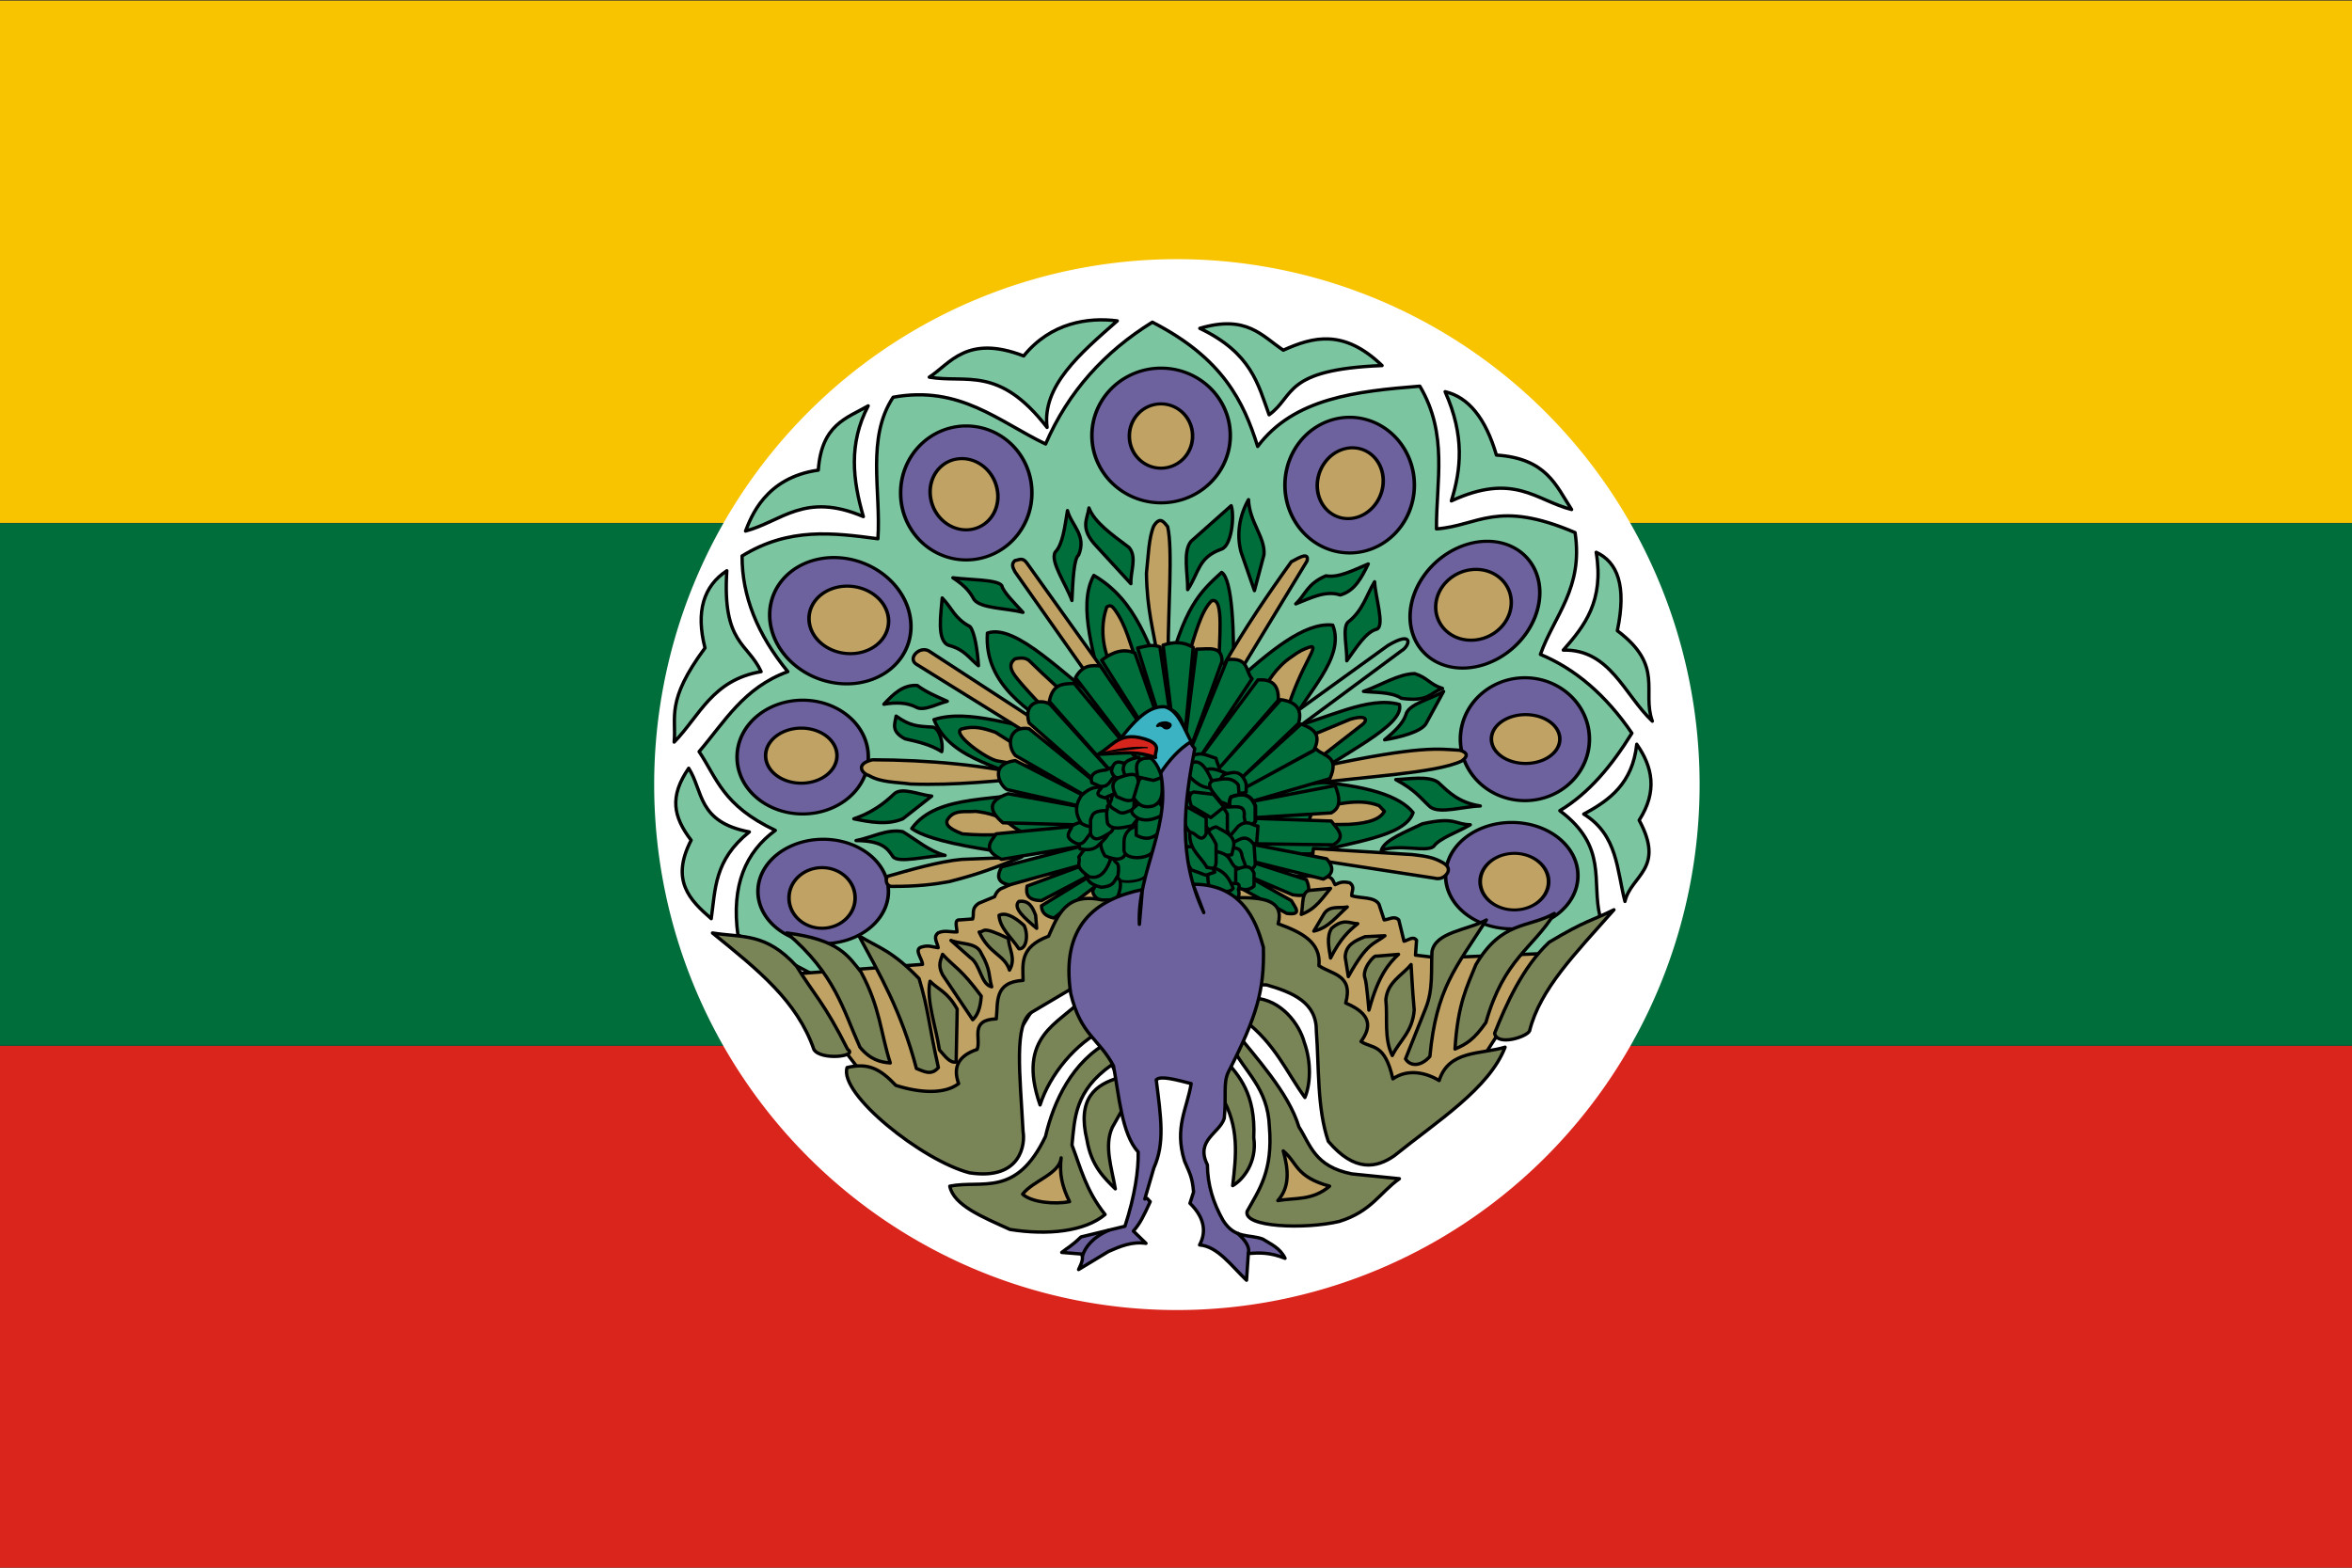 <?xml version="1.0" encoding="UTF-8" standalone="no"?>
<!-- Created with Inkscape (http://www.inkscape.org/) -->

<svg
   xmlns:dc="http://purl.org/dc/elements/1.1/"
   xmlns:cc="http://creativecommons.org/ns#"
   xmlns:rdf="http://www.w3.org/1999/02/22-rdf-syntax-ns#"
   xmlns:svg="http://www.w3.org/2000/svg"
   xmlns="http://www.w3.org/2000/svg"
   xmlns:sodipodi="http://sodipodi.sourceforge.net/DTD/sodipodi-0.dtd"
   xmlns:inkscape="http://www.inkscape.org/namespaces/inkscape"
   width="2000"
   height="1333.33"
   id="svg2"
   version="1.1"
   inkscape:version="0.47 r22583"
   sodipodi:docname="Flag_of_Burma_1943.svg">
  <rect width="100%" height="100%" fill="#333333" stroke="none"/>
  <defs
     id="defs4">
    <inkscape:perspective
       sodipodi:type="inkscape:persp3d"
       inkscape:vp_x="0 : 526.18109 : 1"
       inkscape:vp_y="0 : 1000 : 0"
       inkscape:vp_z="744.09448 : 526.18109 : 1"
       inkscape:persp3d-origin="372.04724 : 350.78739 : 1"
       id="perspective10" />
    <inkscape:perspective
       id="perspective2884"
       inkscape:persp3d-origin="0.5 : 0.33333333 : 1"
       inkscape:vp_z="1 : 0.5 : 1"
       inkscape:vp_y="0 : 1000 : 0"
       inkscape:vp_x="0 : 0.5 : 1"
       sodipodi:type="inkscape:persp3d" />
    <inkscape:perspective
       id="perspective2958"
       inkscape:persp3d-origin="0.5 : 0.33333333 : 1"
       inkscape:vp_z="1 : 0.5 : 1"
       inkscape:vp_y="0 : 1000 : 0"
       inkscape:vp_x="0 : 0.5 : 1"
       sodipodi:type="inkscape:persp3d" />
  </defs>
  <sodipodi:namedview
     id="base"
     pagecolor="#ffffff"
     bordercolor="#666666"
     borderopacity="1.0"
     inkscape:pageopacity="0.0"
     inkscape:pageshadow="2"
     inkscape:zoom="0.1767767"
     inkscape:cx="651.37857"
     inkscape:cy="1138.7073"
     inkscape:document-units="px"
     inkscape:current-layer="layer1"
     showgrid="false"
     inkscape:window-width="1430"
     inkscape:window-height="784"
     inkscape:window-x="2"
     inkscape:window-y="15"
     inkscape:window-maximized="0"
     showguides="true"
     inkscape:guide-bbox="true"
     inkscape:showpageshadow="true" />
  <g
     inkscape:label="Layer 1"
     inkscape:groupmode="layer"
     id="layer1"
     transform="translate(0,280.968)">
    <g
       id="g3742"
       transform="matrix(1.001,0,0,0.889,-0.393,117.364)">
      <rect
         y="552.52"
         x="0.158"
         height="499.684"
         width="1999.684"
         id="rect2964"
         style="fill:#da251d;fill-opacity:1;fill-rule:evenodd;stroke:none" />
      <rect
         style="fill:#006e3b;fill-opacity:1;fill-rule:evenodd;stroke:none"
         id="rect2966"
         width="1999.684"
         height="499.684"
         x="0.158"
         y="52.52" />
      <rect
         y="-447.48"
         x="0.158"
         height="499.684"
         width="1999.684"
         id="rect2968"
         style="fill:#f8c400;fill-opacity:1;fill-rule:evenodd;stroke:none" />
    </g>
    <path
       sodipodi:type="arc"
       style="fill:#ffffff;fill-opacity:1;stroke:none"
       id="path4096"
       sodipodi:cx="1012.9213"
       sodipodi:cy="730.67316"
       sodipodi:rx="433.22815"
       sodipodi:ry="494.89761"
       d="m 1446.149,730.673 a 433.228,494.898 0 1 1 -866.456,0 433.228,494.898 0 1 1 866.456,0 z"
       transform="matrix(1.026,0,0,0.903,-38.497,-273.454)" />
    <path
       style="fill:#7cc5a1;fill-opacity:1;stroke:#000000;stroke-width:2.829;stroke-linecap:butt;stroke-linejoin:round;stroke-miterlimit:4;stroke-opacity:1;stroke-dasharray:none"
       d="m 790.206,39.81 c 31.649,5.482 59.092,-10.291 100.151,42.755 -4.341,-35.252 28.082,-62.863 59.706,-90.641 -24.792,-3.177 -56.55,1.454 -79.576,29.839 -48.541,-18.655 -62.645,6.652 -80.28,18.047 z"
       id="path3747"
       sodipodi:nodetypes="ccccc" />
    <path
       style="fill:#7cc5a1;fill-opacity:1;stroke:#000000;stroke-width:2.829;stroke-linecap:butt;stroke-linejoin:round;stroke-miterlimit:4;stroke-opacity:1;stroke-dasharray:none"
       d="m 1020.239,-1.72 c 39.908,-11.831 52.717,6.416 71.01,18.576 25.328,-11.407 51.42,-18.289 83.974,13.082 -84.538,3.405 -73.862,25.934 -96.055,41.862 -9.416,-25.951 -14.933,-52.454 -58.929,-73.52 z"
       id="path3749"
       sodipodi:nodetypes="ccccc" />
    <path
       style="fill:#7cc5a1;fill-opacity:1;stroke:#000000;stroke-width:2.829;stroke-linecap:butt;stroke-linejoin:round;stroke-miterlimit:4;stroke-opacity:1;stroke-dasharray:none"
       d="m 1228.849,52.177 c 19.816,4.621 34.387,22.498 43.608,53.897 42.822,2.871 50.745,26.13 63.938,46.31 -30.371,-7.649 -48.83,-32.017 -102.243,-7.326 8.149,-26.415 11.58,-54.993 -5.304,-92.881 z"
       id="path3751"
       sodipodi:nodetypes="ccccc" />
    <path
       style="fill:#7cc5a1;fill-opacity:1;stroke:#000000;stroke-width:2.829;stroke-linecap:butt;stroke-linejoin:round;stroke-miterlimit:4;stroke-opacity:1;stroke-dasharray:none"
       d="m 1357.315,188.752 c 17.951,8.3 26.067,28.063 17.973,66.717 40.107,30.108 20.554,51.386 29.759,76.921 -23.752,-22.311 -36.015,-61.314 -75.724,-60.438 17.894,-20.375 34.847,-41.558 27.991,-83.2 z"
       id="path3753"
       sodipodi:nodetypes="ccccc" />
    <path
       style="fill:#7cc5a1;fill-opacity:1;stroke:#000000;stroke-width:2.829;stroke-linecap:butt;stroke-linejoin:round;stroke-miterlimit:4;stroke-opacity:1;stroke-dasharray:none"
       d="m 1391.788,352.013 c 13.32,19.049 17.97,39.808 2.062,64.624 22.521,41.635 -6.997,46.788 -12.081,69.072 -6.956,-26.652 -6.043,-56.436 -35.063,-74.305 22.009,-11.71 41.575,-26.251 45.081,-59.392 z"
       id="path3755"
       sodipodi:nodetypes="ccccc" />
    <path
       style="fill:#7cc5a1;fill-opacity:1;stroke:#000000;stroke-width:2.829;stroke-linecap:butt;stroke-linejoin:round;stroke-miterlimit:4;stroke-opacity:1;stroke-dasharray:none"
       d="m 604.787,500.361 c -18.225,-15.811 -34.815,-32.462 -17.09,-66.717 -15.368,-20.113 -18.56,-37.269 -2.063,-61.223 12.557,19.679 7.248,45.629 51.563,54.159 -30.1,24.09 -28.794,49 -32.411,73.782 z"
       id="path3757"
       sodipodi:nodetypes="ccccc" />
    <path
       style="fill:#7cc5a1;fill-opacity:1;stroke:#000000;stroke-width:2.829;stroke-linecap:butt;stroke-linejoin:round;stroke-miterlimit:4;stroke-opacity:1;stroke-dasharray:none"
       d="m 647.216,290.267 c -11.334,-24.655 -33.119,-23.681 -29.17,-85.817 -19.729,13.049 -26.542,34.531 -18.563,65.671 -33.664,45.419 -24.177,58.804 -26.224,80.061 21.728,-22.184 32.281,-52.82 73.956,-59.915 z"
       id="path3759"
       sodipodi:nodetypes="ccccc" />
    <path
       style="fill:#7cc5a1;fill-opacity:1;stroke:#000000;stroke-width:2.829;stroke-linecap:butt;stroke-linejoin:round;stroke-miterlimit:4;stroke-opacity:1;stroke-dasharray:none"
       d="m 738.262,64.213 c -16.914,32.259 -13.064,63.365 -4.125,94.189 -49.909,-21.283 -69.405,4.174 -100.18,12.297 4.601,-11.506 16.626,-45.507 61.876,-51.804 2.774,-38.923 24.087,-44.098 42.429,-54.682 z"
       id="path3761"
       sodipodi:nodetypes="ccccc" />
    <path
       style="fill:#7cc5a1;fill-opacity:1;stroke:#000000;stroke-width:2.829;stroke-linecap:butt;stroke-linejoin:round;stroke-miterlimit:4;stroke-opacity:1;stroke-dasharray:none"
       d="m 627.474,514.228 c -5.78,-42.289 6.653,-70.533 31.822,-88.956 -44.889,-21.266 -49.623,-44.361 -64.822,-66.979 21.612,-25.213 37.799,-54.327 75.43,-68.026 -25.983,-31.708 -38.992,-64.496 -38.893,-98.375 40.094,-24.694 77.793,-19.614 115.502,-14.652 2.753,-40.565 -10.035,-85.566 12.964,-120.353 56.538,-10.405 89.728,20.656 129.645,39.769 19.29,-44.643 50.275,-78.501 90.751,-103.608 60.087,30.76 77.71,67.804 89.573,105.701 30.818,-41.211 83.926,-46.931 137.895,-51.281 24.298,41.01 13.881,81.056 14.143,121.399 35.651,-2.642 51.511,-25.369 117.859,3.14 7.168,47.301 -17.736,70.505 -29.465,103.608 29.569,12.27 55.553,34.444 77.787,66.979 -16.908,27.292 -36.259,50.898 -61.287,65.932 41.011,30.573 26.799,60.079 34.179,90.003 l -150.859,105.701 -141.43,-96.282 -157.931,4.186 -137.895,78.491 -144.966,-76.398 z"
       id="path3763"
       sodipodi:nodetypes="cccccccccccccccccccccc" />
    <path
       style="fill:#c0a264;fill-opacity:1;stroke:#000000;stroke-width:2.829;stroke-linecap:butt;stroke-linejoin:round;stroke-miterlimit:4;stroke-opacity:1;stroke-dasharray:none"
       d="m 668.112,547.934 116.344,-8.675 c -0.217,-5.082 -8.224,-13.309 0,-14.984 5.123,-1.555 8.96,0.316 13.322,0.789 -0.675,-4.292 -4.692,-9.007 0,-12.618 5.329,-2.513 10.658,-0.528 15.986,-0.789 -0.15,-4.339 -2.695,-10.805 2.664,-10.252 l 10.658,-0.789 c 1.553,-4.469 -1.536,-8.938 5.329,-13.407 l 13.322,-5.52 c 2.119,-5.534 5.038,-6.805 7.993,-7.886 l 25.756,-11.829 248.675,2.366 c 5.619,1.211 5.383,4.502 7.105,7.098 3.274,-1.144 5.173,-3.265 12.434,-1.577 4.933,3.68 1.39,7.361 1.776,11.041 7.697,2.366 19.075,0.646 23.091,7.098 l 4.441,13.407 c 4.145,-0.198 8.289,-3.836 12.434,0 l 4.441,18.138 c 3.639,-0.799 7.782,-4.734 10.657,-0.789 l -0.888,12.618 19.539,2.366 95.029,-3.943 -58.616,90.692 -90.589,44.952 -33.749,-79.651 -47.959,-51.261 -188.282,9.463 -52.399,84.383 -45.294,49.683 -53.287,-26.813 -79.931,-103.31 z"
       id="path4004"
       sodipodi:nodetypes="ccccccccccccccccccccccccccccccccc" />
    <path
       sodipodi:type="arc"
       style="fill:#6d619e;fill-opacity:1;stroke:#000000;stroke-width:3;stroke-linejoin:round;stroke-miterlimit:4;stroke-opacity:1;stroke-dasharray:none"
       id="path3769"
       sodipodi:cx="714.12738"
       sodipodi:cy="846.9483"
       sodipodi:rx="55.426178"
       sodipodi:ry="49.929367"
       d="m 769.554,846.948 a 55.426,49.929 0 1 1 -110.852,0 55.426,49.929 0 1 1 110.852,0 z"
       transform="matrix(1.001,0,0,0.889,-14.856,-275.711)" />
    <path
       sodipodi:type="arc"
       style="fill:#6d619e;fill-opacity:1;stroke:#000000;stroke-width:3;stroke-linejoin:round;stroke-miterlimit:4;stroke-opacity:1;stroke-dasharray:none"
       id="path3771"
       sodipodi:cx="696.72083"
       sodipodi:cy="718.38397"
       sodipodi:rx="55.731556"
       sodipodi:ry="54.204666"
       d="m 752.452,718.384 a 55.732,54.205 0 1 1 -111.463,0 55.732,54.205 0 1 1 111.463,0 z"
       transform="matrix(1.001,0,0,0.889,-14.856,-275.711)" />
    <path
       sodipodi:type="arc"
       style="fill:#6d619e;fill-opacity:1;stroke:#000000;stroke-width:3;stroke-linejoin:round;stroke-miterlimit:4;stroke-opacity:1;stroke-dasharray:none"
       id="path3773"
       sodipodi:cx="729.24359"
       sodipodi:cy="592.11005"
       sodipodi:rx="57.41114"
       sodipodi:ry="62.907948"
       d="m 786.655,592.11 a 57.411,62.908 0 1 1 -114.822,0 57.411,62.908 0 1 1 114.822,0 z"
       transform="matrix(0.73,-0.608,0.684,0.649,-222.792,306.043)" />
    <path
       sodipodi:type="arc"
       style="fill:#6d619e;fill-opacity:1;stroke:#000000;stroke-width:3;stroke-linejoin:round;stroke-miterlimit:4;stroke-opacity:1;stroke-dasharray:none"
       id="path3775"
       sodipodi:cx="835.66797"
       sodipodi:cy="465.68338"
       sodipodi:rx="55.731556"
       sodipodi:ry="63.824085"
       d="m 891.4,465.683 a 55.732,63.824 0 1 1 -111.463,0 55.732,63.824 0 1 1 111.463,0 z"
       transform="matrix(1.001,0,0,0.889,-14.856,-275.711)" />
    <path
       sodipodi:type="arc"
       style="fill:#6d619e;fill-opacity:1;stroke:#000000;stroke-width:3;stroke-linejoin:round;stroke-miterlimit:4;stroke-opacity:1;stroke-dasharray:none"
       id="path3777"
       sodipodi:cx="1001.1831"
       sodipodi:cy="410.71524"
       sodipodi:rx="58.785343"
       sodipodi:ry="64.434845"
       d="m 1059.968,410.715 a 58.785,64.435 0 1 1 -117.571,0 58.785,64.435 0 1 1 117.571,0 z"
       transform="matrix(1.001,0,0,0.889,-14.856,-275.711)" />
    <path
       sodipodi:type="arc"
       style="fill:#6d619e;fill-opacity:1;stroke:#000000;stroke-width:3;stroke-linejoin:round;stroke-miterlimit:4;stroke-opacity:1;stroke-dasharray:none"
       id="path3783"
       sodipodi:cx="1161.354"
       sodipodi:cy="458.2016"
       sodipodi:rx="54.968113"
       sodipodi:ry="64.892906"
       d="m 1216.322,458.202 a 54.968,64.893 0 1 1 -109.936,0 54.968,64.893 0 1 1 109.936,0 z"
       transform="matrix(1.001,0,0,0.889,-14.856,-275.711)" />
    <path
       sodipodi:type="arc"
       style="fill:#6d619e;fill-opacity:1;stroke:#000000;stroke-width:3;stroke-linejoin:round;stroke-miterlimit:4;stroke-opacity:1;stroke-dasharray:none"
       id="path3785"
       sodipodi:cx="1265.9462"
       sodipodi:cy="571.64966"
       sodipodi:rx="51.456261"
       sodipodi:ry="63.824085"
       d="m 1317.402,571.65 a 51.456,63.824 0 1 1 -102.912,0 51.456,63.824 0 1 1 102.912,0 z"
       transform="matrix(0.854,0.463,-0.522,0.758,471.485,-786.13)" />
    <path
       sodipodi:type="arc"
       style="fill:#6d619e;fill-opacity:1;stroke:#000000;stroke-width:3;stroke-linejoin:round;stroke-miterlimit:4;stroke-opacity:1;stroke-dasharray:none"
       id="path3787"
       sodipodi:cx="1310.2261"
       sodipodi:cy="701.28278"
       sodipodi:rx="54.815422"
       sodipodi:ry="58.785343"
       d="m 1365.042,701.283 a 54.815,58.785 0 1 1 -109.631,0 54.815,58.785 0 1 1 109.631,0 z"
       transform="matrix(1.001,0,0,0.889,-14.856,-275.711)" />
    <path
       sodipodi:type="arc"
       style="fill:#6d619e;fill-opacity:1;stroke:#000000;stroke-width:3;stroke-linejoin:round;stroke-miterlimit:4;stroke-opacity:1;stroke-dasharray:none"
       id="path3789"
       sodipodi:cx="1299.0797"
       sodipodi:cy="831.83209"
       sodipodi:rx="56.189625"
       sodipodi:ry="50.692814"
       d="m 1355.269,831.832 a 56.19,50.693 0 1 1 -112.379,0 56.19,50.693 0 1 1 112.379,0 z"
       transform="matrix(1.001,0,0,0.889,-14.856,-275.711)" />
    <path
       sodipodi:type="arc"
       style="fill:#c0a264;fill-opacity:1;stroke:#000000;stroke-width:3;stroke-linejoin:round;stroke-miterlimit:4;stroke-opacity:1;stroke-dasharray:none"
       id="path3791"
       sodipodi:cx="713.17023"
       sodipodi:cy="853.15387"
       sodipodi:rx="28.069744"
       sodipodi:ry="28.814959"
       d="m 741.24,853.154 a 28.07,28.815 0 1 1 -56.139,0 28.07,28.815 0 1 1 56.139,0 z"
       transform="matrix(1.001,0,0,0.889,-14.856,-275.711)" />
    <path
       sodipodi:type="arc"
       style="fill:#c0a264;fill-opacity:1;stroke:#000000;stroke-width:3;stroke-linejoin:round;stroke-miterlimit:4;stroke-opacity:1;stroke-dasharray:none"
       id="path3793"
       sodipodi:cx="695.53351"
       sodipodi:cy="717.02802"
       sodipodi:rx="30.305387"
       sodipodi:ry="26.33091"
       d="m 725.839,717.028 a 30.305,26.331 0 1 1 -60.611,0 30.305,26.331 0 1 1 60.611,0 z"
       transform="matrix(1.001,0,0,0.889,-14.856,-275.711)" />
    <path
       sodipodi:type="arc"
       style="fill:#c0a264;fill-opacity:1;stroke:#000000;stroke-width:3;stroke-linejoin:round;stroke-miterlimit:4;stroke-opacity:1;stroke-dasharray:none"
       id="path3797"
       sodipodi:cx="735.52667"
       sodipodi:cy="587.60913"
       sodipodi:rx="32.04422"
       sodipodi:ry="34.03146"
       d="m 767.571,587.609 a 32.044,34.031 0 1 1 -64.088,0 32.044,34.031 0 1 1 64.088,0 z"
       transform="matrix(0.353,-0.832,0.937,0.313,-88.463,674.298)" />
    <path
       sodipodi:type="arc"
       style="fill:#c0a264;fill-opacity:1;stroke:#000000;stroke-width:3;stroke-linejoin:round;stroke-miterlimit:4;stroke-opacity:1;stroke-dasharray:none"
       id="path3799"
       sodipodi:cx="833.89496"
       sodipodi:cy="466.88437"
       sodipodi:rx="28.566553"
       sodipodi:ry="34.03146"
       d="m 862.462,466.884 a 28.567,34.031 0 1 1 -57.133,0 28.567,34.031 0 1 1 57.133,0 z"
       transform="matrix(0.985,-0.157,0.177,0.875,-84.293,-138.227)" />
    <path
       sodipodi:type="arc"
       style="fill:#c0a264;fill-opacity:1;stroke:#000000;stroke-width:3;stroke-linejoin:round;stroke-miterlimit:4;stroke-opacity:1;stroke-dasharray:none"
       id="path3801"
       sodipodi:cx="1001.0714"
       sodipodi:cy="411.2417"
       sodipodi:rx="26.827721"
       sodipodi:ry="30.553793"
       d="m 1027.899,411.242 a 26.828,30.554 0 1 1 -53.655,0 26.828,30.554 0 1 1 53.655,0 z"
       transform="matrix(1.001,0,0,0.889,-14.856,-275.711)" />
    <path
       sodipodi:type="arc"
       style="fill:#c0a264;fill-opacity:1;stroke:#000000;stroke-width:3;stroke-linejoin:round;stroke-miterlimit:4;stroke-opacity:1;stroke-dasharray:none"
       id="path3805"
       sodipodi:cx="1161.5409"
       sodipodi:cy="456.94818"
       sodipodi:rx="27.821339"
       sodipodi:ry="34.03146"
       d="m 1189.362,456.948 a 27.821,34.031 0 1 1 -55.643,0 27.821,34.031 0 1 1 55.643,0 z"
       transform="matrix(0.987,0.149,-0.168,0.876,78.495,-443.357)" />
    <path
       sodipodi:type="arc"
       style="fill:#c0a264;fill-opacity:1;stroke:#000000;stroke-width:3.065;stroke-linejoin:round;stroke-miterlimit:4;stroke-opacity:1;stroke-dasharray:none"
       id="path3807"
       sodipodi:cx="1265.1257"
       sodipodi:cy="571.95959"
       sodipodi:rx="32.541031"
       sodipodi:ry="34.776672"
       d="m 1297.667,571.96 a 32.541,34.777 0 1 1 -65.082,0 32.541,34.777 0 1 1 65.082,0 z"
       transform="matrix(0.728,0.579,-0.624,0.675,688.859,-885.16)" />
    <path
       sodipodi:type="arc"
       style="fill:#c0a264;fill-opacity:1;stroke:#000000;stroke-width:3;stroke-linejoin:round;stroke-miterlimit:4;stroke-opacity:1;stroke-dasharray:none"
       id="path3809"
       sodipodi:cx="1310.8322"
       sodipodi:cy="701.13013"
       sodipodi:rx="29.063364"
       sodipodi:ry="23.350052"
       d="m 1339.896,701.13 a 29.063,23.35 0 1 1 -58.127,0 29.063,23.35 0 1 1 58.127,0 z"
       transform="matrix(1.001,0,0,0.889,-14.856,-275.711)" />
    <path
       sodipodi:type="arc"
       style="fill:#c0a264;fill-opacity:1;stroke:#000000;stroke-width:3.189;stroke-linejoin:round;stroke-miterlimit:4;stroke-opacity:1;stroke-dasharray:none"
       id="path3813"
       sodipodi:cx="1299.9023"
       sodipodi:cy="839.49158"
       sodipodi:rx="29.063364"
       sodipodi:ry="30.553793"
       d="m 1328.966,839.492 a 29.063,30.554 0 1 1 -58.127,0 29.063,30.554 0 1 1 58.127,0 z"
       transform="matrix(1.001,0,0,0.787,-13.449,-191.802)" />
    <path
       style="fill:#c0a264;fill-opacity:1;stroke:#000000;stroke-width:2.829;stroke-linecap:butt;stroke-linejoin:round;stroke-miterlimit:4;stroke-opacity:1;stroke-dasharray:none"
       d="m 868.863,447.928 c -21.826,8.437 -32.495,13.482 -61.837,20.966 -12.353,2.213 -26.216,4.116 -49.356,4.035 -5.134,-1.31 -4.5,-7.012 -2.741,-8.641 17.49,-4.982 44.132,-12.759 62.931,-14.35 l 51.003,-2.009 z"
       id="path3815"
       sodipodi:nodetypes="cccccc" />
    <path
       style="fill:#006e3b;fill-opacity:1;stroke:#000000;stroke-width:2.829;stroke-linecap:butt;stroke-linejoin:round;stroke-miterlimit:4;stroke-opacity:1;stroke-dasharray:none"
       d="m 898.139,443.386 -54.155,-0.968 c -33.019,-5.067 -57.928,-11.074 -68.693,-18.719 22.164,-30.729 75.097,-22.183 112.671,-33.242 -31.257,-19.794 -79.075,-23.045 -93.771,-59.383 29.822,-9.717 70.51,7.1 105.765,10.65 -22.894,-17.581 -63.346,-39.378 -60.333,-84.234 24.521,-8.508 65.842,36.97 101.04,61.642 -9.102,-40.144 -25.174,-84.335 -10.54,-110.698 37.732,21.956 46.194,61.589 61.06,90.043 15.287,-63.496 29.496,-76.018 47.612,-92.625 9.052,5.499 11.098,50.167 9.813,94.884 30.153,-26.646 60.216,-52.823 84.685,-50.024 11.137,28.305 -23.618,58.065 -36.709,87.138 31.288,-7.075 66.446,-27.212 93.407,-19.687 5.11,18.351 -52.528,43.456 -78.869,65.192 52.655,3.356 79.464,13.117 90.5,26.787 -6.808,21.054 -54.803,25.041 -87.956,35.178 l -215.528,-1.936 z"
       id="path3883"
       sodipodi:nodetypes="ccccccccccccccccccc" />
    <path
       style="fill:#c0a264;fill-opacity:1;stroke:#000000;stroke-width:2.829;stroke-linecap:butt;stroke-linejoin:round;stroke-miterlimit:4;stroke-opacity:1;stroke-dasharray:none"
       d="m 867.602,425.868 c -10.241,2.798 -24.251,4.368 -49.126,2.401 -13.022,-4.93 -14.108,-8.398 -13.07,-11.606 5.517,-9.779 15.668,-6.622 24.337,-7.604 25.951,3.45 26.259,11.041 37.858,16.808 z"
       id="path3817"
       sodipodi:nodetypes="ccccc" />
    <path
       style="fill:#c0a264;fill-opacity:1;stroke:#000000;stroke-width:2.829;stroke-linecap:butt;stroke-linejoin:round;stroke-miterlimit:4;stroke-opacity:1;stroke-dasharray:none"
       d="m 882.475,380.245 c -45.103,-10.724 -92.797,-14.85 -140.654,-15.012 -14.955,3.625 -8.693,11.675 -3.008,13.354 10.331,6.087 23.376,5.543 35.496,7.261 39.65,1.324 73.097,-2.86 108.167,-5.603 z"
       id="path3819"
       sodipodi:nodetypes="ccccc" />
    <path
       style="fill:#c0a264;fill-opacity:1;stroke:#000000;stroke-width:2.829;stroke-linecap:butt;stroke-linejoin:round;stroke-miterlimit:4;stroke-opacity:1;stroke-dasharray:none"
       d="m 817.833,338.976 c 10.4,-2.643 17.211,-1.011 28.587,2.85 l 52.731,33.217 -50.928,-8.804 c -8.828,-1.373 -40.108,-23.527 -30.39,-27.263 z"
       id="path3823"
       sodipodi:nodetypes="ccccc" />
    <path
       style="fill:#c0a264;fill-opacity:1;stroke:#000000;stroke-width:2.829;stroke-linecap:butt;stroke-linejoin:round;stroke-miterlimit:4;stroke-opacity:1;stroke-dasharray:none"
       d="m 789.659,272.574 116.253,75.655 -13.521,6.003 L 778.934,283.78 c -7.113,-4.999 2.839,-15.345 10.724,-11.206 z"
       id="path3825"
       sodipodi:nodetypes="ccccc" />
    <path
       style="fill:#c0a264;fill-opacity:1;stroke:#000000;stroke-width:2.829;stroke-linecap:butt;stroke-linejoin:round;stroke-miterlimit:4;stroke-opacity:1;stroke-dasharray:none"
       d="m 918.981,321.416 c -14.723,-13.208 -29.445,-26.344 -44.168,-40.82 -2.23,-1.558 -5.125,-2.656 -11.718,-1.201 -3.654,2.924 -5.579,6.737 0,14.407 5.795,8.099 28.824,32.312 36.57,39.546 l 19.316,-11.932 z"
       id="path3827"
       sodipodi:nodetypes="cccccc" />
    <path
       style="fill:#c0a264;fill-opacity:1;stroke:#000000;stroke-width:2.829;stroke-linecap:butt;stroke-linejoin:round;stroke-miterlimit:4;stroke-opacity:1;stroke-dasharray:none"
       d="m 939.713,291 -66.73,-93.386 c -3.669,-4.923 -6.668,-2.123 -9.887,-1.862 -3.663,3.202 -1.541,6.403 0,9.605 l 69.858,99.25 6.76,-13.607 z"
       id="path3829"
       sodipodi:nodetypes="cccccc" />
    <path
       style="fill:#c0a264;fill-opacity:1;stroke:#000000;stroke-width:2.829;stroke-linecap:butt;stroke-linejoin:round;stroke-miterlimit:4;stroke-opacity:1;stroke-dasharray:none"
       d="m 967.215,282.76 c -6.448,-15.528 -9.089,-31.14 -19.389,-45.386 -1.691,-2.041 -3.177,-4.583 -6.76,-2.001 -3.967,11.634 -6.168,30.394 4.7,52.222 l 21.45,-4.835 z"
       id="path3831"
       sodipodi:nodetypes="ccccc" />
    <path
       style="fill:#c0a264;fill-opacity:1;stroke:#000000;stroke-width:2.829;stroke-linecap:butt;stroke-linejoin:round;stroke-miterlimit:4;stroke-opacity:1;stroke-dasharray:none"
       d="m 993.346,274.592 c -0.146,-35.903 4.083,-88.636 -0.451,-107.654 -3.359,-4.094 -6.595,-9.008 -11.856,-0.433 -4.268,10.08 -4.616,25.96 -6.172,40.053 0.42,31.032 5.976,48.38 9.464,71.236 l 9.014,-3.202 z"
       id="path3833"
       sodipodi:nodetypes="cccccc" />
    <path
       style="fill:#c0a264;fill-opacity:1;stroke:#000000;stroke-width:2.829;stroke-linecap:butt;stroke-linejoin:round;stroke-miterlimit:4;stroke-opacity:1;stroke-dasharray:none"
       d="m 1036.612,284.997 c -0.451,-18.543 4.909,-58.896 -6.319,-54.975 -8.82,8.533 -13.954,27.817 -20.843,50.931 l 27.161,4.043 z"
       id="path3835"
       sodipodi:nodetypes="cccc" />
    <path
       style="fill:#c0a264;fill-opacity:1;stroke:#000000;stroke-width:2.829;stroke-linecap:butt;stroke-linejoin:round;stroke-miterlimit:4;stroke-opacity:1;stroke-dasharray:none"
       d="m 1051.485,295.002 59.942,-98.85 c 2.481,-9.743 -11.503,0.173 -13.309,0.579 -20.548,28.565 -40.065,57.523 -57.193,87.391 l 10.559,10.879 z"
       id="path3837"
       sodipodi:nodetypes="ccccc" />
    <path
       style="fill:#c0a264;fill-opacity:1;stroke:#000000;stroke-width:2.829;stroke-linecap:butt;stroke-linejoin:round;stroke-miterlimit:4;stroke-opacity:1;stroke-dasharray:none"
       d="m 1093.851,325.418 c 12.114,-41.705 30.574,-59.922 18.856,-55.734 -4.315,1.64 -7.635,2.903 -14.266,7.841 -14.026,9.341 -20.701,22.385 -26.186,31.134 l 21.597,16.76 z"
       id="path3839"
       sodipodi:nodetypes="ccccc" />
    <path
       style="fill:#7cc5a1;fill-opacity:1;stroke:#000000;stroke-width:2.829;stroke-linecap:butt;stroke-linejoin:round;stroke-miterlimit:4;stroke-opacity:1;stroke-dasharray:none"
       d="m 1101.963,339.025 89.661,-66.425 c 7.271,-4.098 11.056,-17.966 -11.424,-4.558 l -87.251,62.979 9.014,8.004 z"
       id="path3841"
       sodipodi:nodetypes="ccccc" />
    <path
       style="fill:#c0a264;fill-opacity:1;stroke:#000000;stroke-width:2.829;stroke-linecap:butt;stroke-linejoin:round;stroke-miterlimit:4;stroke-opacity:1;stroke-dasharray:none"
       d="m 1114.582,369.44 43.865,-34.164 c 3.461,-2.354 6.142,-9.11 -10.264,-4.5 l -43.966,18.254 10.366,20.41 z"
       id="path3843"
       sodipodi:nodetypes="ccccc" />
    <path
       style="fill:#c0a264;fill-opacity:1;stroke:#000000;stroke-width:2.829;stroke-linecap:butt;stroke-linejoin:round;stroke-miterlimit:4;stroke-opacity:1;stroke-dasharray:none"
       d="m 1114.767,385.717 c 44.187,-6.224 106.684,-9.009 128.263,-19.479 5.572,-4.138 4.968,-7.146 -1.674,-9.115 -18.016,-0.959 -32.078,-4.454 -117.76,13.917 l -8.829,14.677 z"
       id="path3845"
       sodipodi:nodetypes="ccccc" />
    <path
       style="fill:#c0a264;fill-opacity:1;stroke:#000000;stroke-width:2.829;stroke-linecap:butt;stroke-linejoin:round;stroke-miterlimit:4;stroke-opacity:1;stroke-dasharray:none"
       d="m 1116.836,405.858 c 18.592,-1.249 36.858,-8.863 55.886,-1.601 l 4.507,4.802 c -4.772,8.955 -20.306,10.447 -30.591,11.1 l -34.759,0.506 4.958,-14.807 z"
       id="path3847"
       sodipodi:nodetypes="cccccc" />
    <path
       style="fill:#c0a264;fill-opacity:1;stroke:#000000;stroke-width:2.829;stroke-linecap:butt;stroke-linejoin:round;stroke-miterlimit:4;stroke-opacity:1;stroke-dasharray:none"
       d="m 1116.836,440.676 84.28,5.203 c 13.6,1.522 18.62,2.872 25.689,6.803 6.135,3.289 4.99,7.046 4.056,8.804 -2.649,4.088 -6.712,5.646 -11.267,4.402 l -103.659,-16.008 0.901,-9.205 z"
       id="path3849"
       sodipodi:nodetypes="ccccccc" />
    <path
       style="fill:#006e3b;fill-opacity:1;stroke:#000000;stroke-width:2.829;stroke-linecap:butt;stroke-linejoin:round;stroke-miterlimit:4;stroke-opacity:1;stroke-dasharray:none"
       d="m 803.635,446.543 c -13.687,-3.7 -24.193,-13.05 -35.957,-20.165 -13.247,-2.639 -26.494,5.041 -39.742,7.562 22.261,0.148 26.782,6.781 31.226,13.444 4.048,6.418 29.641,-0.556 44.473,-0.84 z"
       id="path3851"
       sodipodi:nodetypes="ccccc" />
    <path
       style="fill:#006e3b;fill-opacity:1;stroke:#000000;stroke-width:2.829;stroke-linecap:butt;stroke-linejoin:round;stroke-miterlimit:4;stroke-opacity:1;stroke-dasharray:none"
       d="m 726.044,415.455 c 14.238,2.872 28.447,5.521 41.634,0 l 24.602,-19.325 c -11.121,-1.195 -25.817,-8.103 -32.172,-1.68 -9.022,8.659 -19.694,16.146 -34.064,21.006 z"
       id="path3853"
       sodipodi:nodetypes="ccccc" />
    <path
       style="fill:#006e3b;fill-opacity:1;stroke:#000000;stroke-width:2.829;stroke-linecap:butt;stroke-linejoin:round;stroke-miterlimit:4;stroke-opacity:1;stroke-dasharray:none"
       d="m 762.001,328.072 c 11.775,8.309 17.631,8.692 31.551,9.387 5.49,1.703 8.781,13.811 7.245,20.861 -9.699,-6.16 -20.483,-8.469 -31.226,-10.923 -12.351,-6.442 -8.493,-12.883 -7.57,-19.325 z"
       id="path3855"
       sodipodi:nodetypes="ccccc" />
    <path
       style="fill:#006e3b;fill-opacity:1;stroke:#000000;stroke-width:2.829;stroke-linecap:butt;stroke-linejoin:round;stroke-miterlimit:4;stroke-opacity:1;stroke-dasharray:none"
       d="m 751.592,317.989 c 8.001,-8.566 16.179,-16.738 28.387,-15.964 7.775,5.798 16.745,9.473 25.548,13.444 -9.13,2.3 -20.238,8.696 -26.494,5.041 -7.44,-3.872 -16.784,-4.362 -27.441,-2.521 z"
       id="path3857"
       sodipodi:nodetypes="ccccc" />
    <path
       style="fill:#006e3b;fill-opacity:1;stroke:#000000;stroke-width:2.829;stroke-linecap:butt;stroke-linejoin:round;stroke-miterlimit:4;stroke-opacity:1;stroke-dasharray:none"
       d="m 832.022,285.22 c -0.724,-12.635 -3.339,-28.812 -7.146,-33.233 -13.426,-7.164 -15.093,-15.502 -23.677,-24.385 -0.975,13.125 -5.074,36.611 5.677,40.331 13.623,3.614 17.29,11.113 25.146,17.287 z"
       id="path3859"
       sodipodi:nodetypes="ccccc" />
    <path
       style="fill:#006e3b;fill-opacity:1;stroke:#000000;stroke-width:2.829;stroke-linecap:butt;stroke-linejoin:round;stroke-miterlimit:4;stroke-opacity:1;stroke-dasharray:none"
       d="m 869.871,239.848 c -7.415,-8.193 -16.627,-17.185 -17.978,-22.686 -3.564,-5.294 -26.58,-4.829 -41.634,-6.722 11.357,7.352 15.075,13.009 17.978,18.485 5.758,7.761 27.756,7.282 41.634,10.923 z"
       id="path3861"
       sodipodi:nodetypes="ccccc" />
    <path
       style="fill:#006e3b;fill-opacity:1;stroke:#000000;stroke-width:2.829;stroke-linecap:butt;stroke-linejoin:round;stroke-miterlimit:4;stroke-opacity:1;stroke-dasharray:none"
       d="m 911.506,229.766 c 0.852,-17.813 1.685,-35.713 5.677,-38.65 7.044,-16.931 -6.081,-25.08 -9.462,-37.81 -2.322,13.801 -3.972,28.796 -10.409,35.289 -4.619,7.912 9.184,27.274 14.193,41.171 z"
       id="path3863"
       sodipodi:nodetypes="ccccc" />
    <path
       style="fill:#006e3b;fill-opacity:1;stroke:#000000;stroke-width:2.829;stroke-linecap:butt;stroke-linejoin:round;stroke-miterlimit:4;stroke-opacity:1;stroke-dasharray:none"
       d="m 925.982,151.036 c 4.802,12.496 19.944,22.952 34.064,33.609 7.088,8.34 1.076,20.558 1.61,30.837 l -29.333,-31.928 c -14.587,-15.417 -7.503,-23.219 -6.341,-32.518 z"
       id="path3865"
       sodipodi:nodetypes="ccccc" />
    <path
       style="fill:#006e3b;fill-opacity:1;stroke:#000000;stroke-width:2.829;stroke-linecap:butt;stroke-linejoin:round;stroke-miterlimit:4;stroke-opacity:1;stroke-dasharray:none"
       d="m 1009.914,220.523 c 0.268,-12.913 -4.384,-32.726 2.959,-41.152 l 34.064,-30.248 c 2.993,8.981 0.303,34.5 -8.453,37.02 -19.839,7.196 -18.55,19.338 -28.571,34.38 z"
       id="path3867"
       sodipodi:nodetypes="ccccc" />
    <path
       style="fill:#006e3b;fill-opacity:1;stroke:#000000;stroke-width:2.829;stroke-linecap:butt;stroke-linejoin:round;stroke-miterlimit:4;stroke-opacity:1;stroke-dasharray:none"
       d="m 1066.688,221.363 8.113,-30.499 c 1.286,-14.776 -12.525,-27.877 -13.127,-46.889 -7.739,13.446 -10.367,29.772 -6.341,44.62 l 11.355,32.769 z"
       id="path3869"
       sodipodi:nodetypes="ccccc" />
    <path
       style="fill:#006e3b;fill-opacity:1;stroke:#000000;stroke-width:2.829;stroke-linecap:butt;stroke-linejoin:round;stroke-miterlimit:4;stroke-opacity:1;stroke-dasharray:none"
       d="m 1101.84,232.644 c 8.287,-7.818 9.708,-17.172 25.689,-23.884 10.477,1.998 23.436,-4.822 35.957,-10.083 -5.44,10.939 -11.087,22.843 -23.797,26.404 -12.617,-4.189 -25.233,2.683 -37.849,7.562 z"
       id="path3871"
       sodipodi:nodetypes="ccccc" />
    <path
       style="fill:#006e3b;fill-opacity:1;stroke:#000000;stroke-width:2.829;stroke-linecap:butt;stroke-linejoin:round;stroke-miterlimit:4;stroke-opacity:1;stroke-dasharray:none"
       d="m 1145.225,281.019 c 0.315,-10.923 -3.894,-27.873 0.946,-32.769 12.846,-9.921 15.577,-22.837 22.71,-34.449 0.636,13.451 8.797,37.402 1.892,40.331 -9.272,2.252 -17.297,15.568 -25.548,26.887 z"
       id="path3873"
       sodipodi:nodetypes="ccccc" />
    <path
       style="fill:#006e3b;fill-opacity:1;stroke:#000000;stroke-width:2.829;stroke-linecap:butt;stroke-linejoin:round;stroke-miterlimit:4;stroke-opacity:1;stroke-dasharray:none"
       d="m 1159.419,307.066 c 8.231,1.104 23.812,0.153 32.172,5.882 23.836,3.372 24.535,-4.995 35.011,-8.402 -11.424,-3.677 -12.201,-8.93 -23.656,-12.603 -13.978,0.327 -28.379,9.799 -43.527,15.124 z"
       id="path3875"
       sodipodi:nodetypes="ccccc" />
    <path
       style="fill:#006e3b;fill-opacity:1;stroke:#000000;stroke-width:2.829;stroke-linecap:butt;stroke-linejoin:round;stroke-miterlimit:4;stroke-opacity:1;stroke-dasharray:none"
       d="m 1177.397,348.237 c 7.877,-6.667 15.374,-13.402 17.978,-21.006 1.968,-9.637 21.445,-13.444 32.172,-20.165 l -15.14,27.727 c -4.582,6.863 -22.267,11.346 -35.01,13.444 z"
       id="path3877"
       sodipodi:nodetypes="ccccc" />
    <path
       style="fill:#006e3b;fill-opacity:1;stroke:#000000;stroke-width:2.829;stroke-linecap:butt;stroke-linejoin:round;stroke-miterlimit:4;stroke-opacity:1;stroke-dasharray:none"
       d="m 1186.902,382.097 c 9.93,-0.349 28.05,-3.532 35.914,2.27 9.103,8.428 17.5,17.275 35.957,20.165 -14.194,0.28 -34.431,7 -42.58,0.84 -8.223,-7.455 -12.209,-14.073 -29.291,-23.275 z"
       id="path3879"
       sodipodi:nodetypes="ccccc" />
    <path
       style="fill:#006e3b;fill-opacity:1;stroke:#000000;stroke-width:2.829;stroke-linecap:butt;stroke-linejoin:round;stroke-miterlimit:4;stroke-opacity:1;stroke-dasharray:none"
       d="m 1174.558,442.342 c 2.475,-8.923 20.355,-15.566 35.011,-22.686 28.194,-6.216 27.125,0.56 40.688,0.84 -10.412,6.161 -26.197,11.368 -31.226,18.485 -6.602,5.213 -28.885,-2.508 -44.473,3.361 z"
       id="path3881"
       sodipodi:nodetypes="ccccc" />
    <path
       style="fill:#006e3b;fill-opacity:1;stroke:#000000;stroke-width:2.829;stroke-linecap:butt;stroke-linejoin:round;stroke-miterlimit:4;stroke-opacity:1;stroke-dasharray:none"
       d="m 944,463.259 -47.831,36.546 c -6.001,-1.256 -10.467,-3.876 -10.567,-10.371 l 51.725,-31.608 -51.725,27.163 c -12.083,-0.167 -13.375,-5.657 -12.236,-12.347 l 54.506,-20.249 -69.523,19.261 c -10.777,-2.066 -10.648,-8.005 -6.674,-15.31 l 68.41,-17.779 -68.41,11.359 C 835.193,441.794 842.203,435.053 847.225,428.195 l 77.309,-7.408 -71.747,-1.975 c -11.714,-9.989 -13.427,-18.646 4.449,-24.694 l 71.191,12.841 -71.747,-16.298 c -5.442,-2.027 -17.075,-21.674 6.674,-24.694 l 69.523,35.559 -69.523,-40.004 c -7.992,-9.239 -4.692,-25.573 11.68,-22.718 l 69.523,56.301 -69.523,-61.24 c -5.202,-17.509 9.744,-20.929 17.798,-15.804 l 63.405,70.13 -63.961,-72.599 c 3.049,-15.748 12.35,-14.841 21.135,-15.31 l 61.736,74.574 -60.624,-79.513 c 6.095,-10.885 13.587,-10.603 21.135,-9.877 l 55.618,81.489 -54.506,-86.427 c 10.171,-7.7 19.677,-10.076 28.365,-5.926 l 33.371,94.823 -31.146,-99.268 c 6.029,-1.06 11.506,-3.592 18.91,-0.988 l 14.461,95.317 -11.68,-96.799 c 8.528,-2.726 17.056,-3.168 25.584,1.975 l -8.899,94.329 11.68,-92.848 c 9.631,0.108 21.877,-3.434 21.691,10.371 l -30.59,84.452 35.039,-85.933 c 19.102,-2.062 15.207,10.171 21.135,16.298 l -47.276,71.117 52.281,-70.13 c 11.146,-0.83 17.941,3.653 17.242,17.285 l -48.944,56.301 51.169,-56.795 c 12.698,1.782 18.622,7.938 15.017,20.249 l -51.169,48.893 53.393,-48.399 c 10.107,3.675 18.019,8.649 10.567,22.718 l -58.399,31.608 60.624,-33.089 c 6.21,6.339 20.317,5.665 11.68,25.187 l -67.854,19.755 72.304,-13.828 c 6.087,14.929 2.31,20.005 -3.337,23.212 l -72.304,4.445 72.304,2.469 c 5.017,6.75 13.606,13.499 1.669,20.249 l -71.747,-0.988 66.186,12.841 c 7.59,8.787 4.386,13.74 -2.781,17.285 l -71.191,-17.779 56.73,18.273 c 5.463,12.588 -0.909,14.668 -11.68,12.841 l -40.601,-17.285 39.489,22.224 c 3.1,5.575 9.938,12.808 -3.893,10.865 l -42.27,-23.212 -107.899,-9.384 z"
       id="path3893"
       sodipodi:nodetypes="cccccccccccccccccccccccccccccccccccccccccccccccccccccccccccccccccccccccccc" />
    <path
       sodipodi:nodetypes="ccccc"
       id="path2956"
       d="m 950.361,456.641 c -13.369,4.981 -3.324,12.782 -1.132,21.94 7.544,4.313 21.676,0.606 22.633,-1.219 10.336,-5.907 9.931,-17.788 4.527,-19.503 -7.739,-1.29 -15.237,-2.806 -26.028,-1.219 z"
       style="fill:#006e3b;fill-opacity:1;stroke:#000000;stroke-width:2.242;stroke-linecap:butt;stroke-linejoin:round;stroke-miterlimit:4;stroke-opacity:1;stroke-dasharray:none" />
    <path
       style="fill:#006e3b;fill-opacity:1;stroke:#000000;stroke-width:2.242;stroke-linecap:butt;stroke-linejoin:round;stroke-miterlimit:4;stroke-opacity:1;stroke-dasharray:none"
       d="m 950.668,444.897 c -13.369,4.981 -3.324,12.782 -1.132,21.94 7.544,4.313 21.676,0.606 22.633,-1.219 10.336,-5.907 9.93,-17.788 4.527,-19.503 -7.739,-1.29 -15.237,-2.806 -26.028,-1.219 z"
       id="path3895"
       sodipodi:nodetypes="ccccc" />
    <path
       style="fill:#006e3b;fill-opacity:1;stroke:#000000;stroke-width:2.829;stroke-linecap:butt;stroke-linejoin:round;stroke-miterlimit:4;stroke-opacity:1;stroke-dasharray:none"
       d="m 944,461.778 c -5.382,-2.373 -9.806,7.158 -14.461,13.828 -1.735,5.83 7.025,11.051 14.22,11.764 8.017,-1.004 10.87,-18.031 7.787,-20.743 l -7.546,-4.85 z"
       id="path3897"
       sodipodi:nodetypes="ccccc" />
    <path
       style="fill:#006e3b;fill-opacity:1;stroke:#000000;stroke-width:2.829;stroke-linecap:butt;stroke-linejoin:round;stroke-miterlimit:4;stroke-opacity:1;stroke-dasharray:none"
       d="m 947.337,449.925 c -8.57,-2.716 -27.66,11.407 -23.36,14.816 1.644,5.558 6.783,7.391 12.236,8.89 11.802,-0.709 11.227,-5.998 14.461,-9.877 1.903,-13.31 -2.218,-9.238 -3.337,-13.828 z"
       id="path3899"
       sodipodi:nodetypes="ccccc" />
    <path
       style="fill:#006e3b;fill-opacity:1;stroke:#000000;stroke-width:2.829;stroke-linecap:butt;stroke-linejoin:round;stroke-miterlimit:4;stroke-opacity:1;stroke-dasharray:none"
       d="m 936.114,431.504 c -7.003,6.135 -8.969,2.12 -18.811,16.445 2.173,5.307 -4.949,7.216 8.899,16.792 8.473,2.159 13.964,-3.627 17.798,-13.828 -0.835,-7.809 2.856,-25.978 -7.886,-19.408 z"
       id="path3901"
       sodipodi:nodetypes="ccccc" />
    <path
       style="fill:#006e3b;fill-opacity:1;stroke:#000000;stroke-width:2.829;stroke-linecap:butt;stroke-linejoin:round;stroke-miterlimit:4;stroke-opacity:1;stroke-dasharray:none"
       d="m 959.573,421.28 c -6.052,0.389 -11.385,-0.373 -21.135,5.926 0.371,6.585 -6.168,7.034 1.112,19.755 6.457,2.402 15.513,6.041 18.188,-3.649 4.852,-6.388 10.786,-14.501 1.835,-22.032 z"
       id="path3903"
       sodipodi:nodetypes="ccccc" />
    <path
       style="fill:#006e3b;fill-opacity:1;stroke:#000000;stroke-width:2.829;stroke-linecap:butt;stroke-linejoin:round;stroke-miterlimit:4;stroke-opacity:1;stroke-dasharray:none"
       d="m 977.986,419.915 c -8.328,-1.139 -12.021,1.837 -16.685,3.951 -6.889,5.597 -5.232,11.194 -5.562,16.792 -1.209,9.372 15.889,9.331 22.247,4.939 17.864,-11.733 7.738,-26.282 0,-25.681 z"
       id="path3905"
       sodipodi:nodetypes="ccccc" />
    <path
       style="fill:#006e3b;fill-opacity:1;stroke:#000000;stroke-width:2.829;stroke-linecap:butt;stroke-linejoin:round;stroke-miterlimit:4;stroke-opacity:1;stroke-dasharray:none"
       d="m 926.202,425.231 c -8.284,3.464 -10.343,8.902 -7.787,15.804 5.119,0.934 10.108,1.176 14.461,-1.975 10.783,-9.882 17.667,-18.184 -6.674,-13.828 z"
       id="path3907"
       sodipodi:nodetypes="cccc" />
    <path
       style="fill:#006e3b;fill-opacity:1;stroke:#000000;stroke-width:2.829;stroke-linecap:butt;stroke-linejoin:round;stroke-miterlimit:4;stroke-opacity:1;stroke-dasharray:none"
       d="m 925.09,417.329 c -4.32,1.164 -6.968,0.348 -13.348,3.951 -1.117,4.515 -7.621,8.688 1.112,13.828 9.273,5.823 10.487,-5.051 15.573,-7.902 -0.436,-3.172 0.675,-6.07 -3.337,-9.877 z"
       id="path3909"
       sodipodi:nodetypes="ccccc" />
    <path
       style="fill:#006e3b;fill-opacity:1;stroke:#000000;stroke-width:2.829;stroke-linecap:butt;stroke-linejoin:round;stroke-miterlimit:4;stroke-opacity:1;stroke-dasharray:none"
       d="m 935.101,388.685 c -4.5,-0.458 -9.527,1.195 -15.573,6.914 -4.207,6.568 -6.531,13.733 0,23.706 12.345,7.389 11.308,-3.047 16.685,-4.939 12.851,-9.026 3.708,-13.17 5.562,-19.755 l -6.674,-5.926 z"
       id="path3911"
       sodipodi:nodetypes="cccccc" />
    <path
       style="fill:#006e3b;fill-opacity:1;stroke:#000000;stroke-width:2.829;stroke-linecap:butt;stroke-linejoin:round;stroke-miterlimit:4;stroke-opacity:1;stroke-dasharray:none"
       d="m 942.888,408.44 c -15.06,-0.287 -13.752,4.27 -15.573,7.902 l 0,11.853 c 3.438,8.159 10.269,2.757 16.685,-0.988 6.474,-5.151 0.009,-12.39 -1.112,-18.767 z"
       id="path3913"
       sodipodi:nodetypes="ccccc" />
    <path
       style="fill:#006e3b;fill-opacity:1;stroke:#000000;stroke-width:2.829;stroke-linecap:butt;stroke-linejoin:round;stroke-miterlimit:4;stroke-opacity:1;stroke-dasharray:none"
       d="m 965.135,402.513 c -7.276,-0.611 -12.574,-6.14 -23.36,1.975 0,4.939 -1.656,3.261 0,14.816 3.876,6.286 12.782,3.64 21.135,1.975 4.784,-6.056 10.909,-12.046 2.225,-18.767 z"
       id="path3915"
       sodipodi:nodetypes="ccccc" />
    <path
       style="fill:#006e3b;fill-opacity:1;stroke:#000000;stroke-width:2.85;stroke-linecap:butt;stroke-linejoin:round;stroke-miterlimit:4;stroke-opacity:1;stroke-dasharray:none"
       d="m 984.957,409.806 c -9.855,-0.996 -16.789,1.231 -18.799,8.893 l 0,10.672 c 6.007,3.195 12.317,4.561 20.052,-2.668 10.19,-10.471 -0.498,-11.418 -1.253,-16.897 z"
       id="path3917"
       sodipodi:nodetypes="ccccc" />
    <path
       style="fill:#006e3b;fill-opacity:1;stroke:#000000;stroke-width:2.829;stroke-linecap:butt;stroke-linejoin:round;stroke-miterlimit:4;stroke-opacity:1;stroke-dasharray:none"
       d="m 957.348,387.697 c -4.407,0.67 -8.6,3.045 -12.236,9.877 1.107,3.55 -6.322,5.476 4.449,10.865 5.448,4.688 9.701,-0.171 14.461,-0.988 0.614,-7.635 1.734,-15.458 -6.674,-19.755 z"
       id="path3921"
       sodipodi:nodetypes="ccccc" />
    <path
       style="fill:#006e3b;fill-opacity:1;stroke:#000000;stroke-width:2.829;stroke-linecap:butt;stroke-linejoin:round;stroke-miterlimit:4;stroke-opacity:1;stroke-dasharray:none"
       d="m 985.824,401.721 c -6.579,-0.025 -12.744,-4.463 -20.023,2.963 -3.163,2.396 -6.313,4.795 1.112,9.877 5.151,2.741 11.435,2.463 18.91,-0.988 10.84,-3.951 1.769,-7.902 0,-11.853 z"
       id="path3919"
       sodipodi:nodetypes="ccccc" />
    <path
       style="fill:#006e3b;fill-opacity:1;stroke:#000000;stroke-width:2.829;stroke-linecap:butt;stroke-linejoin:round;stroke-miterlimit:4;stroke-opacity:1;stroke-dasharray:none"
       d="m 951.787,376.832 c -5.191,4.279 -9.576,-0.74 -15.573,12.841 -5.829,5.953 -0.497,6.569 3.337,7.902 l 13.348,-5.926 c 7.614,-4.939 4.3,-9.877 -1.112,-14.816 z"
       id="path3923"
       sodipodi:nodetypes="ccccc" />
    <path
       style="fill:#006e3b;fill-opacity:1;stroke:#000000;stroke-width:2.829;stroke-linecap:butt;stroke-linejoin:round;stroke-miterlimit:4;stroke-opacity:1;stroke-dasharray:none"
       d="m 940.663,373.869 c -8.651,0.722 -14.378,3.298 -12.236,10.865 l 6.674,2.963 c 7.83,1.252 8.543,-4.868 12.236,-7.902 l -2.225,-7.902 -4.449,1.975 z"
       id="path3925"
       sodipodi:nodetypes="cccccc" />
    <path
       style="fill:#006e3b;fill-opacity:1;stroke:#000000;stroke-width:2.829;stroke-linecap:butt;stroke-linejoin:round;stroke-miterlimit:4;stroke-opacity:1;stroke-dasharray:none"
       d="m 959.573,368.93 c -5.286,-0.091 -12.005,-6.549 -14.461,5.926 2.369,8.047 7.7,5.574 12.236,5.926 4.448,-0.243 3.522,-2.606 1.048,-5.581 l 1.177,-6.272 z"
       id="path3927"
       sodipodi:nodetypes="ccccc" />
    <path
       style="fill:#7cc5a1;fill-opacity:1;stroke:#000000;stroke-width:2.829;stroke-linecap:butt;stroke-linejoin:round;stroke-miterlimit:4;stroke-opacity:1;stroke-dasharray:none"
       d="m 978.483,365.967 c -6.91,3.569 -5.454,8.996 -6.674,13.828 5.562,-0.988 9.116,7.831 16.685,-2.963 3.877,-7.317 5.935,-13.703 -10.011,-10.865 z"
       id="path3929"
       sodipodi:nodetypes="cccc" />
    <path
       style="fill:#006e3b;fill-opacity:1;stroke:#000000;stroke-width:2.829;stroke-linecap:butt;stroke-linejoin:round;stroke-miterlimit:4;stroke-opacity:1;stroke-dasharray:none"
       d="m 968.472,363.004 c -6.531,1.568 -13.57,2.634 -13.348,10.865 l 2.225,7.902 c 9.919,3.299 16.465,4.244 15.573,0 l -4.449,-18.767 z"
       id="path3931"
       sodipodi:nodetypes="ccccc" />
    <path
       style="fill:#006e3b;fill-opacity:1;stroke:#000000;stroke-width:2.829;stroke-linecap:butt;stroke-linejoin:round;stroke-miterlimit:4;stroke-opacity:1;stroke-dasharray:none"
       d="m 967.36,380.783 c -1.338,-5.001 -8.45,-3.166 -16.685,0 -6.419,4.029 -4.667,9.731 -1.112,15.804 5.759,2.282 11.665,6.252 16.685,0 2.106,-4.652 2.872,-9.779 1.112,-15.804 z"
       id="path3933"
       sodipodi:nodetypes="ccccc" />
    <path
       style="fill:#006e3b;fill-opacity:1;stroke:#000000;stroke-width:2.829;stroke-linecap:butt;stroke-linejoin:round;stroke-miterlimit:4;stroke-opacity:1;stroke-dasharray:none"
       d="m 988.495,379.795 c -6.674,0.172 -13.348,-5.719 -20.023,2.963 l -4.449,14.816 c 3.349,5.007 7.239,9.352 16.685,6.914 10.293,-4.551 6.684,-15.748 7.787,-24.694 z"
       id="path3935"
       sodipodi:nodetypes="ccccc" />
    <path
       style="fill:#006e3b;fill-opacity:1;stroke:#000000;stroke-width:2.829;stroke-linecap:butt;stroke-linejoin:round;stroke-miterlimit:4;stroke-opacity:1;stroke-dasharray:none"
       d="m 991.832,363.004 -18.91,0.988 c -8.915,2.374 -6.246,9.495 -5.562,15.804 l 13.348,2.963 c 15.151,-3.934 13.419,-11.779 11.124,-19.755 z"
       id="path3937"
       sodipodi:nodetypes="ccccc" />
    <path
       style="fill:#006e3b;fill-opacity:1;stroke:#000000;stroke-width:2.829;stroke-linecap:butt;stroke-linejoin:round;stroke-miterlimit:4;stroke-opacity:1;stroke-dasharray:none"
       d="m 1012.966,363.004 c 7.045,-5.694 14.09,-1.045 21.135,0.988 0.564,4.919 7.313,14.062 -1.112,12.841 l -16.686,-0.988 c -7.573,-3.839 -5.628,-8.328 -3.337,-12.841 z"
       id="path3939"
       sodipodi:nodetypes="ccccc" />
    <path
       style="fill:#006e3b;fill-opacity:1;stroke:#000000;stroke-width:2.829;stroke-linecap:butt;stroke-linejoin:round;stroke-miterlimit:4;stroke-opacity:1;stroke-dasharray:none"
       d="m 1022.978,374.857 c 7.978,-4.504 14.996,0.365 22.247,2.963 2.676,4.63 2.747,8.599 0,11.853 l -20.023,-5.926 c -5.378,-3.878 -3.615,-6.347 -2.225,-8.89 z"
       id="path3941"
       sodipodi:nodetypes="ccccc" />
    <path
       style="fill:#006e3b;fill-opacity:1;stroke:#000000;stroke-width:2.829;stroke-linecap:butt;stroke-linejoin:round;stroke-miterlimit:4;stroke-opacity:1;stroke-dasharray:none"
       d="m 1007.405,380.783 c 12.471,-6.737 15.736,1.707 23.36,2.963 l 1.112,13.828 -20.022,-3.951 c -2.082,-1.334 -12.48,-0.432 -7.499,-10.547 l 3.049,-2.294 z"
       id="path3943"
       sodipodi:nodetypes="cccccc" />
    <path
       style="fill:#006e3b;fill-opacity:1;stroke:#000000;stroke-width:2.829;stroke-linecap:butt;stroke-linejoin:round;stroke-miterlimit:4;stroke-opacity:1;stroke-dasharray:none"
       d="m 1010.742,369.918 c 7.263,-6.486 12.848,-1.057 17.798,8.89 l 4.449,9.877 c -4.516,1.081 -9.513,0.453 -15.573,-3.951 -13.72,-10.61 -5.317,-10.306 -6.674,-14.816 z"
       id="path3945"
       sodipodi:nodetypes="ccccc" />
    <path
       style="fill:#006e3b;fill-opacity:1;stroke:#000000;stroke-width:2.829;stroke-linecap:butt;stroke-linejoin:round;stroke-miterlimit:4;stroke-opacity:1;stroke-dasharray:none"
       d="m 1040.775,377.82 c 7.269,-2.081 14.654,-4.732 18.91,7.902 l 0,6.914 c -5.933,3.259 -11.865,-2.332 -17.798,-3.951 -2.104,-2.981 -7.636,-4.692 -1.112,-10.865 z"
       id="path3949"
       sodipodi:nodetypes="ccccc" />
    <path
       style="fill:#006e3b;fill-opacity:1;stroke:#000000;stroke-width:2.829;stroke-linecap:butt;stroke-linejoin:round;stroke-miterlimit:4;stroke-opacity:1;stroke-dasharray:none"
       d="m 1031.877,382.759 c 7.69,-1.163 15.681,-3.487 21.135,3.951 l 1.112,14.816 c -3.191,8.882 -10.308,0.329 -15.573,0 -5.728,-7.238 -14.902,-15.442 -6.674,-18.767 z"
       id="path3947"
       sodipodi:nodetypes="ccccc" />
    <path
       style="fill:#006e3b;fill-opacity:1;stroke:#000000;stroke-width:3.211;stroke-linecap:butt;stroke-linejoin:round;stroke-miterlimit:4;stroke-opacity:1;stroke-dasharray:none"
       d="m 1046.739,396.815 c 8.727,-3.13 16.552,-3.409 20.753,7.772 l 0,12.953 c -9.535,14.923 -10.999,1.136 -16.384,1.295 -2.472,-7.34 -8.146,-14.68 -4.369,-22.02 z"
       id="path3951"
       sodipodi:nodetypes="ccccc" />
    <path
       style="fill:#006e3b;fill-opacity:1;stroke:#000000;stroke-width:2.829;stroke-linecap:butt;stroke-linejoin:round;stroke-miterlimit:4;stroke-opacity:1;stroke-dasharray:none"
       d="m 1038.997,404.883 c 6.781,2.376 21.063,-4.471 18.91,8.89 l 3.337,15.804 c -4.618,5.955 -10.536,3.258 -16.685,-0.988 l -10.642,-17.477 5.08,-6.229 z"
       id="path3955"
       sodipodi:nodetypes="cccccc" />
    <path
       style="fill:#006e3b;fill-opacity:1;stroke:#000000;stroke-width:2.829;stroke-linecap:butt;stroke-linejoin:round;stroke-miterlimit:4;stroke-opacity:1;stroke-dasharray:none"
       d="m 1053.012,421.676 c 8.042,-6.058 11.408,-0.695 16.686,0 l -1.112,14.816 c -3.575,0.039 -5.489,0.57 -11.124,0 -7.181,1.633 -13.408,2.206 -14.461,-2.963 l 10.011,-11.853 z"
       id="path3957"
       sodipodi:nodetypes="cccccc" />
    <path
       style="fill:#006e3b;fill-opacity:1;stroke:#000000;stroke-width:2.829;stroke-linecap:butt;stroke-linejoin:round;stroke-miterlimit:4;stroke-opacity:1;stroke-dasharray:none"
       d="m 1045.225,436.493 c 6.959,-0.431 12.802,-10.776 21.135,0.988 l 1.112,16.792 c -4.125,9.755 -13.448,5.662 -21.135,5.926 -7.73,-8.719 -5.676,-16.351 -1.112,-23.706 z"
       id="path3959"
       sodipodi:nodetypes="ccccc" />
    <path
       style="fill:#006e3b;fill-opacity:1;stroke:#000000;stroke-width:2.829;stroke-linecap:butt;stroke-linejoin:round;stroke-miterlimit:4;stroke-opacity:1;stroke-dasharray:none"
       d="m 1023.647,406.464 c 7.083,-0.529 15.087,-5.97 20.023,4.939 l 0,13.828 c 3.68,6.742 -2.193,5.772 -6.674,5.926 -11.545,-5.409 -18.774,-17.715 -13.348,-24.694 z"
       id="path3961"
       sodipodi:nodetypes="ccccc" />
    <path
       style="fill:#006e3b;fill-opacity:1;stroke:#000000;stroke-width:2.829;stroke-linecap:butt;stroke-linejoin:round;stroke-miterlimit:4;stroke-opacity:1;stroke-dasharray:none"
       d="m 1039.44,440.837 c 6.252,0.663 15.338,-4.069 16.685,5.926 0.578,4.31 6.303,11.82 0,11.853 -23.191,-7.604 -12.766,-12.009 -16.685,-17.779 z"
       id="path3971"
       sodipodi:nodetypes="cccc" />
    <path
       style="fill:#006e3b;fill-opacity:1;stroke:#000000;stroke-width:2.829;stroke-linecap:butt;stroke-linejoin:round;stroke-miterlimit:4;stroke-opacity:1;stroke-dasharray:none"
       d="m 1034.101,422.268 c 7.826,4.477 17.738,7.718 14.461,18.767 l -1.113,4.939 c -5.933,1.338 -11.865,-0.188 -17.798,-2.963 -2.055,-8.237 -7.464,-17.728 4.449,-20.743 z"
       id="path3965"
       sodipodi:nodetypes="ccccc" />
    <path
       style="fill:#006e3b;fill-opacity:1;stroke:#000000;stroke-width:2.829;stroke-linecap:butt;stroke-linejoin:round;stroke-miterlimit:4;stroke-opacity:1;stroke-dasharray:none"
       d="m 1053.012,457.827 c 5.192,-1.761 10.421,-3.674 13.348,3.951 l 0,10.865 c -5.812,5.342 -12.338,2.45 -18.91,-0.988 1.195,-4.658 -3.885,-9.781 5.562,-13.828 z"
       id="path3979"
       sodipodi:nodetypes="ccccc" />
    <path
       style="fill:#006e3b;fill-opacity:1;stroke:#000000;stroke-width:2.829;stroke-linecap:butt;stroke-linejoin:round;stroke-miterlimit:4;stroke-opacity:1;stroke-dasharray:none"
       d="m 1032.989,443.011 c 14.775,2.468 11.866,9.219 17.798,13.828 l 0,14.816 c -5.191,-0.968 -10.382,-0.718 -15.573,-6.914 -3.088,-7.452 -6.65,-14.946 -2.225,-21.73 z"
       id="path3969"
       sodipodi:nodetypes="ccccc" />
    <path
       style="fill:#006e3b;fill-opacity:1;stroke:#000000;stroke-width:2.829;stroke-linecap:butt;stroke-linejoin:round;stroke-miterlimit:4;stroke-opacity:1;stroke-dasharray:none"
       d="m 1010.742,450.913 c 10.406,0.566 19.727,5.307 27.809,14.816 l -13.348,7.902 c -6.928,4.329 -14.557,2.435 -22.247,0 -0.402,-19.359 2.778,-24.634 7.786,-22.718 z"
       id="path3975"
       sodipodi:nodetypes="ccccc" />
    <path
       style="fill:#006e3b;fill-opacity:1;stroke:#000000;stroke-width:2.829;stroke-linecap:butt;stroke-linejoin:round;stroke-miterlimit:4;stroke-opacity:1;stroke-dasharray:none"
       d="m 1015.191,392.636 16.685,1.975 8.899,10.865 -11.123,8.89 -16.686,-9.877 c -2.964,-8.475 -0.953,-10.876 2.225,-11.853 z"
       id="path3953"
       sodipodi:nodetypes="cccccc" />
    <path
       style="fill:#006e3b;fill-opacity:1;stroke:#000000;stroke-width:2.829;stroke-linecap:butt;stroke-linejoin:round;stroke-miterlimit:4;stroke-opacity:1;stroke-dasharray:none"
       d="m 1040.775,470.667 c 4.631,1.156 15.846,-3.535 12.236,4.939 1.193,3.636 0.456,6.929 -2.225,9.877 -5.846,-4.939 -16.409,-9.877 -10.011,-14.816 z"
       id="path3981"
       sodipodi:nodetypes="cccc" />
    <path
       style="fill:#006e3b;fill-opacity:1;stroke:#000000;stroke-width:2.829;stroke-linecap:butt;stroke-linejoin:round;stroke-miterlimit:4;stroke-opacity:1;stroke-dasharray:none"
       d="m 1030.764,456.839 c 10.535,2.657 14.945,9.665 17.798,17.779 -3.381,4.873 -12.23,1.655 -20.023,0 -1.889,-7.743 -2.776,-14.794 2.225,-17.779 z"
       id="path3977"
       sodipodi:nodetypes="cccc" />
    <path
       style="fill:#006e3b;fill-opacity:1;stroke:#000000;stroke-width:2.829;stroke-linecap:butt;stroke-linejoin:round;stroke-miterlimit:4;stroke-opacity:1;stroke-dasharray:none"
       d="m 1009.63,439.06 c 6.064,0.555 13.825,-1.655 15.573,5.926 l 7.787,15.804 -7.627,2.601 -12.396,-4.577 c -4.79,-7.891 -6.291,-14.614 -3.337,-19.755 z"
       id="path3973"
       sodipodi:nodetypes="cccccc" />
    <path
       style="fill:#006e3b;fill-opacity:1;stroke:#000000;stroke-width:2.829;stroke-linecap:butt;stroke-linejoin:round;stroke-miterlimit:4;stroke-opacity:1;stroke-dasharray:none"
       d="m 1011.854,426.219 c 1.128,-4.382 10.708,-12.878 22.247,10.865 l 0,15.804 c -0.809,7.132 -4.862,3.703 -7.787,3.951 -5.286,-9.835 -16.043,-15.297 -14.461,-30.62 z"
       id="path3967"
       sodipodi:nodetypes="ccccc" />
    <path
       style="fill:#006e3b;fill-opacity:1;stroke:#000000;stroke-width:2.829;stroke-linecap:butt;stroke-linejoin:round;stroke-miterlimit:4;stroke-opacity:1;stroke-dasharray:none"
       d="m 1007.851,404.489 17.798,9.877 0,13.828 c -4.449,9.053 -8.899,-1.531 -13.348,-1.12 -7.542,-6.452 -3.891,-14.893 -4.449,-22.585 z"
       id="path3963"
       sodipodi:nodetypes="ccccc" />
    <path
       style="fill:#798457;fill-opacity:1;stroke:#000000;stroke-width:2.829;stroke-linecap:butt;stroke-linejoin:round;stroke-miterlimit:4;stroke-opacity:1;stroke-dasharray:none"
       d="m 605.856,512.531 c 25.265,4.138 45.266,-0.64 71.494,28.304 14.479,23.567 23.509,31.007 43.436,70.7 9.409,6.052 -22.931,9.628 -28.686,0.109 -14.228,-41.009 -46.72,-67.088 -86.244,-99.113 z"
       id="path4012"
       sodipodi:nodetypes="ccccc" />
    <path
       style="fill:#798457;fill-opacity:1;stroke:#000000;stroke-width:2.829;stroke-linecap:butt;stroke-linejoin:round;stroke-miterlimit:4;stroke-opacity:1;stroke-dasharray:none"
       d="m 668.995,512.531 c 44.429,5.559 52.328,19.704 63.138,33.165 16.348,30.262 16.612,51.597 24.9,77.385 -8.596,-0.58 -17.193,-2.955 -25.789,-13.424 -14.267,-31.553 -20.969,-62.147 -62.249,-97.126 z"
       id="path4014"
       sodipodi:nodetypes="ccccc" />
    <path
       style="fill:#798457;fill-opacity:1;stroke:#000000;stroke-width:2.829;stroke-linecap:butt;stroke-linejoin:round;stroke-miterlimit:4;stroke-opacity:1;stroke-dasharray:none"
       d="m 730.355,514.899 c 16.99,10.355 27.8,12.294 51.194,36.46 8.016,26.575 7.998,38.227 16.39,75.669 -6.225,7.259 -12.45,3.051 -18.675,0.79 -12.825,-48.76 -31.16,-79.905 -48.91,-112.919 z"
       id="path4016"
       sodipodi:nodetypes="ccccc" />
    <path
       style="fill:#798457;fill-opacity:1;stroke:#000000;stroke-width:2.829;stroke-linecap:butt;stroke-linejoin:round;stroke-miterlimit:4;stroke-opacity:1;stroke-dasharray:none"
       d="m 790.825,553.592 c 7.689,7.756 14.503,8.512 23.121,23.689 l -0.889,45.01 c -5.469,1.094 -9.728,-5.338 -14.228,-10.265 -2.903,-19.627 -11.483,-42.855 -8.003,-58.434 z"
       id="path4018"
       sodipodi:nodetypes="ccccc" />
    <path
       style="fill:#798457;fill-opacity:1;stroke:#000000;stroke-width:2.829;stroke-linecap:butt;stroke-linejoin:round;stroke-miterlimit:4;stroke-opacity:1;stroke-dasharray:none"
       d="m 801.496,530.692 c 10.968,11.845 15.202,11.732 32.903,35.534 -0.712,10.724 -3.466,16.615 -7.237,20.096 l -25.666,-38.257 c -4.34,-8.36 -1.484,-12.46 0,-17.372 z"
       id="path4020"
       sodipodi:nodetypes="ccccc" />
    <path
       style="fill:#798457;fill-opacity:1;stroke:#000000;stroke-width:2.829;stroke-linecap:butt;stroke-linejoin:round;stroke-miterlimit:4;stroke-opacity:1;stroke-dasharray:none"
       d="m 808.611,518.848 c 8.633,3.639 21.942,1.465 25.789,11.055 8.184,14.11 6.164,19.161 8.893,28.427 -9.323,-1.956 -9.515,-19.077 -18.169,-24.833 l -16.513,-14.649 z"
       id="path4022"
       sodipodi:nodetypes="ccccc" />
    <path
       style="fill:#798457;fill-opacity:1;stroke:#000000;stroke-width:2.829;stroke-linecap:butt;stroke-linejoin:round;stroke-miterlimit:4;stroke-opacity:1;stroke-dasharray:none"
       d="m 832.621,511.741 c 5.272,-0.04 0.971,-6.029 24.9,5.527 0.296,8.949 6.691,16.816 0.889,26.848 -4.343,-13.31 -17.041,-13.425 -25.789,-32.375 z"
       id="path4024"
       sodipodi:nodetypes="cccc" />
    <path
       style="fill:#798457;fill-opacity:1;stroke:#000000;stroke-width:2.829;stroke-linecap:butt;stroke-linejoin:round;stroke-miterlimit:4;stroke-opacity:1;stroke-dasharray:none"
       d="m 849.517,497.527 c 5.064,-2.567 12.189,0.359 21.343,8.686 3.973,8.313 1.733,20.474 -4.446,19.741 -6.057,-9.35 -16.281,-17.466 -16.896,-28.427 z"
       id="path4026"
       sodipodi:nodetypes="cccc" />
    <path
       style="fill:#798457;fill-opacity:1;stroke:#000000;stroke-width:2.829;stroke-linecap:butt;stroke-linejoin:round;stroke-miterlimit:4;stroke-opacity:1;stroke-dasharray:none"
       d="m 866.413,485.683 c 8.598,-1.186 11.663,4.997 14.228,11.845 l 0.889,11.055 C 871.015,499.733 860.923,490.978 866.413,485.683 z"
       id="path4028"
       sodipodi:nodetypes="cccc" />
    <path
       style="fill:#798457;fill-opacity:1;stroke:#000000;stroke-width:2.829;stroke-linecap:butt;stroke-linejoin:round;stroke-miterlimit:4;stroke-opacity:1;stroke-dasharray:none"
       d="m 1106.517,496.738 c 1.896,-7.725 -0.314,-20.137 8.003,-20.531 l 16.896,-1.579 c -7.02,8.127 -12.133,17.384 -24.9,22.11 z"
       id="path4030"
       sodipodi:nodetypes="cccc" />
    <path
       style="fill:#798457;fill-opacity:1;stroke:#000000;stroke-width:2.829;stroke-linecap:butt;stroke-linejoin:round;stroke-miterlimit:4;stroke-opacity:1;stroke-dasharray:none"
       d="m 1117.188,510.951 c 12.612,-2.68 19.576,-12.881 28.457,-20.531 -6.692,1.312 -14.692,-1.44 -19.564,5.528 l -8.893,15.003 z"
       id="path4032"
       sodipodi:nodetypes="cccc" />
    <path
       style="fill:#798457;fill-opacity:1;stroke:#000000;stroke-width:2.829;stroke-linecap:butt;stroke-linejoin:round;stroke-miterlimit:4;stroke-opacity:1;stroke-dasharray:none"
       d="m 1131.417,533.851 c 8.351,-16.6 15.775,-23.324 23.121,-29.217 -6.859,-0.032 -11.663,-5.08 -22.232,3.948 -4.541,7.167 -2.225,16.363 -0.889,25.269 z"
       id="path4034"
       sodipodi:nodetypes="cccc" />
    <path
       style="fill:#798457;fill-opacity:1;stroke:#000000;stroke-width:2.829;stroke-linecap:butt;stroke-linejoin:round;stroke-miterlimit:4;stroke-opacity:1;stroke-dasharray:none"
       d="m 1146.534,549.644 c 16.473,-29.857 22.218,-27.564 31.125,-34.744 l -16.896,0.79 c -8.342,3.384 -16.55,6.888 -16.896,17.372 l 2.668,16.583 z"
       id="path4036"
       sodipodi:nodetypes="ccccc" />
    <path
       style="fill:#798457;fill-opacity:1;stroke:#000000;stroke-width:2.829;stroke-linecap:butt;stroke-linejoin:round;stroke-miterlimit:4;stroke-opacity:1;stroke-dasharray:none"
       d="m 1164.059,578.303 c 8.003,-29.853 17.157,-40.055 25.16,-47.61 l -18.675,1.579 c -1.882,-1.672 -12.969,11.383 -9.782,18.951 1.393,3.308 3.296,27.869 3.296,27.08 z"
       id="path4038"
       sodipodi:nodetypes="cccsc" />
    <path
       style="fill:#798457;fill-opacity:1;stroke:#000000;stroke-width:2.829;stroke-linecap:butt;stroke-linejoin:round;stroke-miterlimit:4;stroke-opacity:1;stroke-dasharray:none"
       d="m 1183.899,616.764 c 6.255,-12.853 17.198,-19.88 18.659,-38.693 -1.714,-19.492 -1.863,-26.471 -2.668,-38.693 -7.764,9.434 -20.073,14.833 -21.465,29.926 1.698,15.838 -1.765,32.441 5.474,47.459 z"
       id="path4040"
       sodipodi:nodetypes="ccccc" />
    <path
       style="fill:#798457;fill-opacity:1;stroke:#000000;stroke-width:2.829;stroke-linecap:butt;stroke-linejoin:round;stroke-miterlimit:4;stroke-opacity:1;stroke-dasharray:none"
       d="m 1195.168,619.582 c 3.424,5.877 12.213,7.47 20.73,-2.029 5.434,-58.148 22.12,-75.456 48.021,-116.078 -15.861,8.666 -43.162,10.076 -46.242,26.848 -0.912,16.056 1.157,32.112 -5.336,48.168 l -17.173,43.09 z"
       id="path4042"
       sodipodi:nodetypes="cccccc" />
    <path
       style="fill:#798457;fill-opacity:1;stroke:#000000;stroke-width:2.829;stroke-linecap:butt;stroke-linejoin:round;stroke-miterlimit:4;stroke-opacity:1;stroke-dasharray:none"
       d="m 1237.24,611.236 c 9.782,-4.104 16.497,-8.492 26.279,-22.545 15.354,-54.172 39.819,-62.771 58.202,-92.743 -22.232,12.519 -44.464,5.941 -66.695,43.43 -7.257,18.291 -15.415,32.742 -17.785,71.858 z"
       id="path4044"
       sodipodi:nodetypes="ccccc" />
    <path
       style="fill:#798457;fill-opacity:1;stroke:#000000;stroke-width:2.829;stroke-linecap:butt;stroke-linejoin:round;stroke-miterlimit:4;stroke-opacity:1;stroke-dasharray:none"
       d="m 1270.926,597.879 c 2.187,11.187 27.414,3.027 29.713,-2.029 8.926,-35.712 38.707,-65.563 71.77,-103.061 -18.3,9.154 -24.296,9.063 -55.135,27.638 -22.43,21.028 -36.876,53.418 -46.349,77.452 z"
       id="path4046"
       sodipodi:nodetypes="ccccc" />
    <path
       style="fill:#798457;fill-opacity:1;stroke:#000000;stroke-width:2.829;stroke-linecap:butt;stroke-linejoin:round;stroke-miterlimit:4;stroke-opacity:1;stroke-dasharray:none"
       d="m 720.325,626.989 c -7.394,22.196 63.765,79.094 104.096,89.546 44.448,6.735 47.337,-25.391 45.542,-34.925 -2.565,-48.86 -8.154,-92.424 7.59,-101.8 l 42.289,-25.034 157.229,1.926 c 22.511,6.566 42.634,15.004 42.289,39.477 2.295,30.195 0.527,65.532 10.15,93.559 22.455,26.592 41.352,22.54 55.995,12.355 36.619,-29.535 80.752,-57.217 94.337,-92.434 -20.67,6.295 -47.825,2.224 -56.056,28.401 -11.139,-6.856 -26.87,-10.253 -39.366,-1.441 -6.969,-30.78 -17.635,-25.452 -27.108,-31.774 8.652,-11.915 9.54,-23.231 -13.012,-32.737 6.769,-24.252 -11.937,-24.269 -22.771,-31.774 2.04,-20.182 -15.232,-28.573 -34.699,-35.626 5.705,-21.078 -14.383,-22.523 -36.867,-22.146 l -112.771,1.926 c -30.57,-6.61 -37.507,12.703 -45.542,30.811 -24.839,9.225 -21.855,23.651 -21.687,37.551 -24.95,1.492 -21.16,18.58 -22.771,32.737 -22.982,0.869 -12.738,16.49 -16.265,25.997 -15.062,5.036 -21.157,14.319 -15.753,29.047 -11.931,9.3 -33.287,7.969 -53.402,1.525 -13.003,-13.669 -23.029,-19.528 -41.448,-15.167 z"
       id="path4074"
       sodipodi:nodetypes="ccccccccccccccccccccccccc" />
    <path
       style="fill:#798457;fill-opacity:1;stroke:#000000;stroke-width:2.829;stroke-linecap:butt;stroke-linejoin:round;stroke-miterlimit:4;stroke-opacity:1;stroke-dasharray:none"
       d="m 1066.627,567.908 -147.405,1.818 c -17.44,19.731 -55.394,29.951 -34.804,89.078 8.025,-25.376 30.153,-52.847 55.789,-64.991 l 3.583,10.908 c -31.974,16.708 -47.935,51.264 -54.765,80.898 -25.072,52.411 -53.796,36.699 -81.38,42.267 3.248,16.36 28.152,26.309 51.182,36.813 32.248,5.156 63.74,1.707 80.868,-12.726 -16.334,-20.576 -20.77,-39.643 -28.15,-59.083 2.358,-22.851 2.296,-46.129 33.78,-68.172 l 6.142,10.908 c -19.66,5.751 -35.9,17.367 -27.127,53.174 3.7,22.097 14.998,32.345 24.056,41.358 -3.094,-17.919 -9.679,-36.614 -2.559,-52.265 l 13.307,-23.633 26.103,-44.539 53.23,41.358 c 15.747,26.244 12.601,51.29 9.725,76.353 8.651,-4.833 21.004,-19.853 17.914,-40.903 1.741,-37.481 -12.838,-52.796 -24.568,-66.354 l 5.118,-12.726 c 11.447,23.591 31.452,36.033 32.757,69.99 3.117,37.716 -8.972,53.841 -18.938,71.808 -3.562,13.61 49.053,15.523 78.309,8.635 27.59,-8.613 34.152,-24.229 51.182,-36.358 l -40.434,-4.09 c -31.769,-6.33 -35.097,-24.544 -45.041,-39.994 -8.735,-29.072 -36.407,-58.826 -55.789,-83.17 l 9.213,-7.726 c 26.986,21.004 35.702,43.811 51.694,65.9 4.63,-10.876 5.732,-29.482 -0.512,-46.812 -4.265,-15.907 -19.85,-36.466 -42.481,-37.722 z"
       id="path4076"
       sodipodi:nodetypes="ccccccccccccccccccccccccccccccccc" />
    <path
       style="fill:#c0a264;fill-opacity:1;stroke:#000000;stroke-width:2.829;stroke-linecap:butt;stroke-linejoin:round;stroke-miterlimit:4;stroke-opacity:1;stroke-dasharray:none"
       d="m 869.575,734.703 c 7.623,6.989 27.243,8.824 39.922,6.363 -6.572,-13.331 -8.776,-23.936 -7.166,-37.268 -1.503,13.993 -24.132,19.435 -32.757,30.905 z"
       id="path4078"
       sodipodi:nodetypes="cccc" />
    <path
       style="fill:#c0a264;fill-opacity:1;stroke:#000000;stroke-width:2.829;stroke-linecap:butt;stroke-linejoin:round;stroke-miterlimit:4;stroke-opacity:1;stroke-dasharray:none"
       d="m 1086.588,740.157 c 14.672,-2.594 29.345,0.228 44.017,-12.271 -29.108,-7.973 -27.243,-19.874 -39.41,-29.996 4.293,15.5 5.964,30.366 -4.606,42.267 z"
       id="path4080"
       sodipodi:nodetypes="cccc" />
    <path
       style="fill:#6d619e;fill-opacity:1;stroke:#000000;stroke-width:2.829;stroke-linecap:butt;stroke-linejoin:round;stroke-miterlimit:4;stroke-opacity:1;stroke-dasharray:none"
       d="m 992.925,322.488 c 13.039,-0.28 14.879,24.781 23.032,33.177 -8.887,46.488 -15.026,90.781 7.677,139.526 l -9.213,-24.088 c 46.287,-0.418 55.768,39.699 59.883,53.629 0.941,36.54 -5.665,58.875 -29.686,105.894 -4.769,9.552 -1.594,20.414 -3.583,39.54 -3.941,12.76 -24.871,18.588 -14.331,39.54 0.094,17.041 5.031,32.648 13.307,47.266 10.152,16.131 22.416,11.621 33.78,15.907 6.905,4.402 14.599,7.402 18.938,16.361 -13.034,-5.252 -22.196,-4.772 -31.221,-4.09 l -1.535,22.724 c -12.908,-12.227 -24.526,-28.819 -39.922,-29.996 6.854,-12.834 2.501,-25.012 -8.189,-35.45 l 3.071,-9.544 c -0.972,-13.424 -4.112,-17.542 -7.677,-26.36 -8.94,-28.69 2.345,-44.809 5.63,-65.9 -12.712,-3.205 -26.215,-7.011 -29.686,-3.181 3.977,32.024 7.467,53.782 -2.047,74.99 l -7.677,26.36 c 2.388,-1.571 2.218,0.282 4.606,2.272 -5.63,12.263 -8.701,18.652 -14.331,24.997 l 10.748,10.453 c -12.383,-1.735 -22.003,2.663 -31.733,6.817 l -25.591,15.452 c 1.943,-4.393 4.539,-8.787 2.559,-13.18 l -16.89,-1.363 c 4.827,-3.958 7.815,-4.896 16.378,-13.18 l 37.363,-9.09 c 8.62,-26.273 11.611,-48.227 11.26,-63.173 -14.041,-15.301 -16.398,-48.781 -20.985,-73.171 -12.351,-23.414 -27.714,-25.812 -36.339,-61.355 -8.859,-57.672 20.845,-80.425 60.907,-88.624 l -2.559,29.541 c -2.272,-46.052 29.563,-85.95 16.89,-134.072 l 7.166,-48.63 z"
       id="path4082"
       sodipodi:nodetypes="ccccccccccccccccccccccccccccccccccccc" />
    <path
       style="fill:#3bb3c3;fill-opacity:1;stroke:#000000;stroke-width:2.829;stroke-linecap:butt;stroke-linejoin:round;stroke-miterlimit:4;stroke-opacity:1;stroke-dasharray:none"
       d="m 986.783,376.571 c 7.496,-11.078 15.885,-20.57 26.103,-26.814 -6.329,-11.413 -10.618,-25.995 -22.008,-29.541 -9.858,-0.88 -21.803,4.031 -42.481,33.177 12.81,7.668 29.511,-0.793 38.387,23.179 z"
       id="path4084"
       sodipodi:nodetypes="ccccc" />
    <path
       style="fill:#d6251d;fill-opacity:1;stroke:#000000;stroke-width:2.829;stroke-linecap:butt;stroke-linejoin:round;stroke-miterlimit:4;stroke-opacity:1;stroke-dasharray:none"
       d="m 977.36,348.888 c -25.32,-9.664 -30.42,4.513 -43.807,11.776 27.353,-1.545 33.194,-2.732 49.047,2.649 -1.297,-4.976 5.189,-9.309 -5.241,-14.425 z"
       id="path4086"
       sodipodi:nodetypes="cccc" />
    <path
       style="fill:#000000;stroke:#000000;stroke-width:0.943px;stroke-linecap:butt;stroke-linejoin:miter;stroke-opacity:1"
       d="m 935.122,359.738 c 9.6,-2.087 27.14,-6.483 40.947,-4.754"
       id="path4088"
       sodipodi:nodetypes="cc" />
    <path
       style="fill:#000000;stroke:#000000;stroke-width:0.943px;stroke-linecap:butt;stroke-linejoin:miter;stroke-opacity:1"
       d="m 983.338,336.793 c 1.128,-2.715 3.202,-3.416 6.939,-3.814 2.393,-0.148 5.742,1.301 5.617,2.641 0.373,0.726 -2.186,5.046 -6.155,2.698 -3.682,-3.453 -4.179,-0.757 -6.401,-1.525 z"
       id="path4090"
       sodipodi:nodetypes="ccccc" />
    <path
       style="fill:none;stroke:#000000;stroke-width:2.829;stroke-linecap:butt;stroke-linejoin:miter;stroke-miterlimit:4;stroke-opacity:1;stroke-dasharray:none"
       d="m 1061.206,785.557 c 2.18,-5.413 -2.064,-11.539 -9.25,-17.992"
       id="path4092"
       sodipodi:nodetypes="cc" />
    <path
       style="fill:none;stroke:#000000;stroke-width:2.829;stroke-linecap:butt;stroke-linejoin:miter;stroke-miterlimit:4;stroke-opacity:1;stroke-dasharray:none"
       d="m 920.354,787.672 c 2.046,-7.824 9.198,-16.709 22.954,-22.454"
       id="path4094"
       sodipodi:nodetypes="cc" />
  </g>
</svg>

